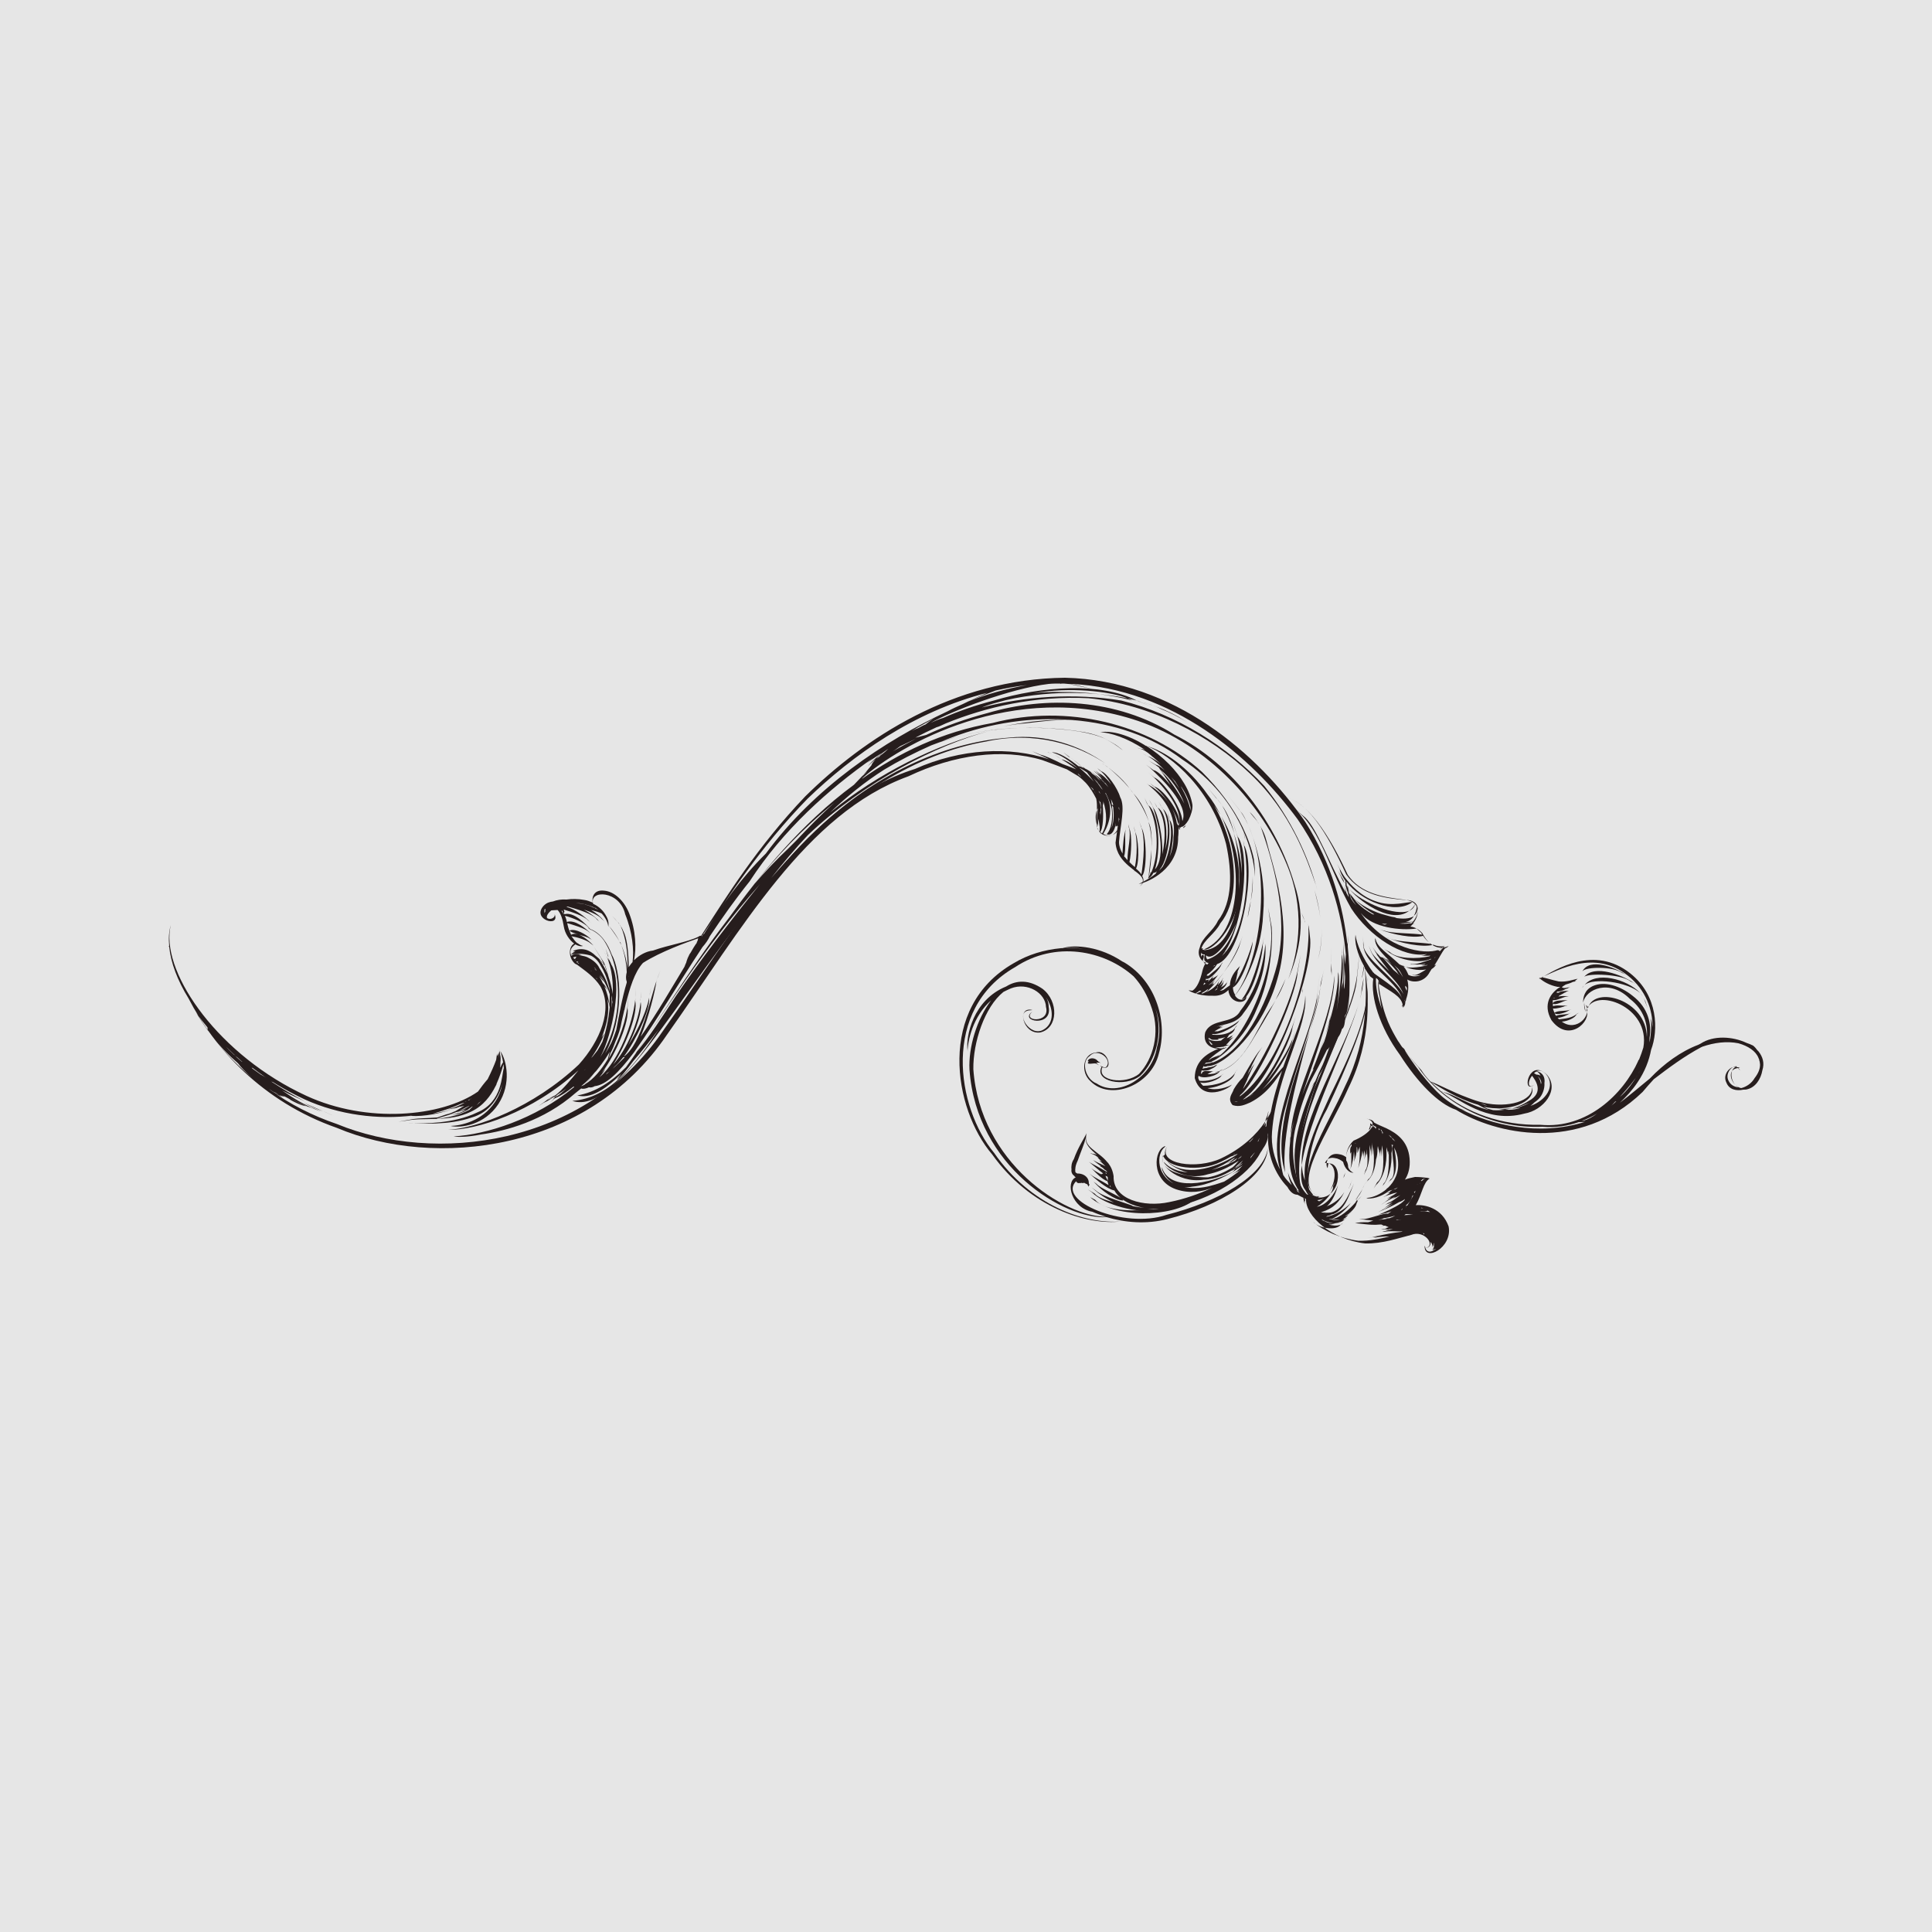 <?xml version="1.0" encoding="utf-8"?>
<!-- Generator: Adobe Illustrator 23.0.0, SVG Export Plug-In . SVG Version: 6.00 Build 0)  -->
<svg version="1.1" id="图层_1" xmlns="http://www.w3.org/2000/svg" xmlns:xlink="http://www.w3.org/1999/xlink" x="0px" y="0px"
	 width="500px" height="500px" viewBox="0 0 500 500" style="enable-background:new 0 0 500 500;" xml:space="preserve">
<style type="text/css">
	.st0{fill:#E6E6E6;}
	.st1{fill:#261D1D;}
</style>
<rect class="st0" width="500" height="500"/>
<g>
	<path class="st1" d="M295.6,226.7c1.3-1.7,1.2-10.6-0.3-12.7l-0.5-1.6l0.3,0.9c1.5,3.5,0.8,9.6,0.3,13c-0.3-0.5-0.8-1-1.4-1.5
		c1-2,0.6-8.2-0.3-9.7l-0.3-1.3l0.2,0.7c0.8,2.7,0.7,7.1,0.1,9.9c-0.5-0.4-0.9-0.8-1.4-1.3c0.5-2.1,0.7-7.1,0-8.6l-0.3-1.2l0.1,0.7
		c0.8,2.3-0.4,6-0.3,8.6c-0.3-0.3-0.6-0.7-0.9-1c0.6-1.5,0.1-5.7,0.4-6.8l0.2-0.9l-0.1,0.5c-0.6,1.7-0.8,4.5-0.9,6.5
		c-0.5-0.9-0.9-1.9-0.9-3c0.3-4.2,1.7-9.1,0.3-11.6c-0.7-2.4-3.4-6.2-4.9-6.7l-1-0.8l0.5,0.5c1.1,0.8,2.2,2.2,3.1,3.7
		c-1.1-1.4-2.4-2.6-3.1-2.8l-1-0.8l0.5,0.5c0.5,0.5,1.1,1.1,1.7,1.7c-0.7-0.7-1.3-1.2-1.7-1.4l-1-0.8l0.5,0.5
		c0.6,0.5,1.2,1.1,1.7,1.8c-0.1-0.1-0.3-0.2-0.4-0.2l-0.9-0.7l0.5,0.4c0.5,0.4,1,0.8,1.5,1.4l-0.5-0.4l0.4,0.3
		c0.1,0.1,0.2,0.1,0.3,0.2c0.3,0.4,0.5,0.7,0.8,1.1c0,0,0,0.1,0.1,0.1c-1.3-1.5-2.8-3-3.6-3.4l-0.9-0.8l0.5,0.5
		c0.6,0.5,1.2,1.1,1.8,1.9c-0.3-0.3-0.7-0.6-1-1c-0.2-0.2-0.4-0.4-0.6-0.5c-0.3-0.2-0.6-0.4-0.8-0.7l-0.7-0.7l0.5,0.5
		c-0.5-0.3-0.9-0.6-1.4-0.8c-0.2-0.2-0.5-0.4-0.7-0.6c0.1,0.1,0.3,0.3,0.4,0.5c-0.5-0.3-1-0.5-1.4-0.5c-2.5-2-5.2-3.7-6.9-3.6
		c2.3,0.6,4.6,2.2,6.7,4.1c-1.6-1.2-3.2-2.1-4.2-2.3l-1.8-1.2l1,0.7c1.3,0.8,3,1.8,4.6,3.1c-1-0.4-2.2-0.9-3.6-1.4
		c-2.4-1.2-4.6-2.2-5.7-2.4l-2.1-0.9l1.2,0.6c0.9,0.4,2,0.9,3.2,1.5c-10.2-3.4-22.8-2.8-34.7,2.5c-28.2,8.9-45.5,39.9-65.3,67.9
		c-20.3,29.9-59.1,34.4-84.3,24c-6.5-2.2-12.2-5.2-17.1-8.7c1.4,0.9,2.6,1.5,3.6,1.6c2.3,1.4,4.4,2.4,5.7,2.5l2.3,0.9l-1.3-0.5
		c-1.6-0.5-3.4-1.4-5.2-2.5l0.2,0.1c2,1.2,3.9,2,5,2.3l2.7,1.1l-1.5-0.7c-2.6-0.9-5.6-2.7-8.6-4.8c2.1,1.1,4.1,2,5.9,2.8
		c-2.8-1.4-5.8-3.2-8.7-5.1c0.2,0.1,0.4,0.1,0.5,0.2l0.8,0.4l-0.4-0.2c-1-0.6-2.3-1.5-3.6-2.2c-0.7-0.5-1.4-1-2.1-1.5l0.2,0.2
		l-0.2-0.2c-0.1-0.1-0.2-0.2-0.3-0.3c0.1,0,0.2,0.1,0.3,0.1c4,3.1,8.5,5.8,13.4,8.1c9,4.1,19.2,5.3,28,4.2l-2.4,0.5l2-0.4
		c3.2,0.2,7.9-0.6,12.2-2.3l-0.2,0.2l0.3-0.2c0.1,0,0.2-0.1,0.3-0.1c0.3,0,0.6-0.1,1-0.2c0,0,0.1,0,0.1,0c-0.8,0.5-1.6,1-2.3,1.4
		l-0.3,0.1l0.2-0.1c-0.8,0.4-1.6,0.7-2.2,0.8l-2.3,0.8c-2.6,0.2-4.9,0.2-6.2,0.4l-3.9,0.7l2.2-0.3c4.4-0.9,10.9,0.5,16.6-2.3
		c3.2-1.5,5.1-4.1,6.4-6.7c0.1-0.2,0.2-0.3,0.2-0.5c0.8-1.8,1.4-3.6,1.8-5.1c0,0.3,0.1,0.7,0.1,1c-0.6,1.7-0.3,8.8-6.9,11.5
		c-6.2,3-13.8,2.8-16.9,2.9l-4.1,0l2.3,0c4.6-0.1,11.2,0.5,17.3-1.6c4.6-1.3,7-5.2,7.9-8.7c-0.3,1.6-0.9,3.2-1.9,4.7
		c-3.3,5-8.8,6.1-11.5,6.2c2.6,0.6,8.8-0.2,12.4-5.7c3.4-5.3,2.1-11.2,0.6-13.5l-0.1-0.2c0.2,0.7,0.5,1.7,0.7,2.9
		c-0.2,0.3-0.4,0.7-0.7,1.3c0,0-0.1,0.1-0.1,0.1c0.1-0.4,0.1-0.9,0.1-1.3c0.1-0.8,0.1-1.5-0.1-2.2c0-0.5-0.1-1.1-0.2-1.7
		c0.1,0.5,0.1,0.9,0.2,1.4c-0.1-0.3-0.2-0.5-0.3-0.8c0.2,0.4,0.1,1.2-0.1,2.2c0.1-0.6,0.1-1.2,0.1-1.7c0,0.2-0.2,0.6-0.4,1.1
		c-0.1-0.2-0.1-0.4-0.1-0.6c0,0.3-0.1,0.9-0.2,1.6c-0.5,1.4-1.3,3.2-2.2,5c-0.8,0.9-1.8,2.2-2.5,3.2c-9.5,6.6-28.8,8.3-44.4,1.1
		c-22.4-10.3-37.2-31.2-35.3-43.2l0.2-1c-0.5,1.7-0.6,3.5-0.4,5.6c0-0.1,0-0.2-0.1-0.2c0,0.1,0,0.2,0.1,0.3c0.4,4,2.1,8.6,5,13.3
		c6.6,12.8,19,26.7,38.4,33.5c25.4,10.7,64.9,6.2,85.4-24.1c19.4-27.4,35.9-57.2,62.5-66.9c11.8-5.6,24.3-7.3,34.6-4.2
		c2,0.7,4.3,1.6,6.4,2.4c1,0.6,2,1.2,3,1.8c0.7,0.5,1.3,1.1,1.9,1.7c1.1,1.2,2,2.7,2.7,4.1c0.2,0.9,0.2,1.9,0.2,2.9
		c0.1-0.1,0.1-0.3,0.2-0.4c-0.1,1.3-0.2,2.7-0.2,3.8c-0.1-1,0-2.2,0-3.4c-0.5,1.3-0.4,2.7,0,3.9c0,0.4,0,0.7,0.1,1
		c0.1,0,0.1-0.1,0.1-0.2c0.3,1.2,1.1,1.9,2.6,2c-0.4-0.1-0.8-0.3-1.2-0.5c0.7-1,3.2-5.5,0.8-10.1c-0.1-0.2-0.2-0.3-0.3-0.5
		c0.1,0,0.1,0.1,0.2,0.1c0.7,1.4,1.2,2.9,1.5,4c0.3,2.5,0,5.2-1.3,6.6c0,0,0,0,0,0c1.3,0.5,2.1-1,2.4-2.9c0,0.3-0.1,0.7-0.1,0.9
		c0.6,0,0.9-1.1,0.8-2.3c0.1,0.1,0.1,0.3,0.1,0.4c0,0,0-0.1,0.1-0.1c0,0.1,0,0.2-0.1,0.3c-0.1,0.6-0.3,1.2-0.5,1.7
		c0.1,0,0.1-0.1,0.2-0.1c-0.1,0.3-0.1,0.7-0.2,1.1c-0.4,0.6-0.8,1-1.2,1.2c0.5-0.2,0.9-0.5,1.2-0.9c-0.1,0.9-0.3,1.9-0.4,2.9
		c0.2,2.8,1.8,4.6,3.4,6c0,0,0,0,0,0l0,0c0.5,0.4,1,0.8,1.5,1.2c0,0.1,0,0.1-0.1,0.2c0.1,0,0.1-0.1,0.2-0.1c1.8,1.3,2.9,2.4,1.3,4
		C296.1,228.5,296.1,227.6,295.6,226.7z M119.4,285.6c0.3-0.1,0.5-0.2,0.8-0.2c-1.3,0.7-2.6,1.3-3.3,1.4l-1,0.3l0.6-0.1
		c0.6-0.1,1.2-0.2,1.9-0.4c0,0,0,0,0.1,0c-2.3,0.8-4.5,1.3-6.5,1.6C114.7,287.5,117.2,286.6,119.4,285.6z M120.7,285
		C120.7,285,120.8,285,120.7,285L120.7,285c-0.1,0.1-0.3,0.2-0.4,0.2C120.5,285.1,120.6,285,120.7,285z M123.9,285.4
		c0.3-0.2,0.6-0.4,0.8-0.6c-0.4,0.4-0.9,0.8-1.3,1.2C123.6,285.7,123.8,285.6,123.9,285.4z M122,284.3
		C122,284.3,122,284.3,122,284.3c-0.1,0.1-0.2,0.1-0.3,0.2l0.1-0.1C121.9,284.3,122,284.3,122,284.3z M121.7,284.5
		c-0.1,0.1-0.3,0.2-0.4,0.3c-0.1,0-0.1,0-0.2,0C121.3,284.7,121.5,284.5,121.7,284.5L121.7,284.5z M120.9,285c-0.1,0-0.1,0-0.2,0.1
		L120.9,285C120.9,285,120.9,285,120.9,285z M121.5,286.2c-1,0.7-1.9,1.1-2.7,1.3c0.8-0.4,1.6-0.8,2.4-1.2
		C121.3,286.2,121.4,286.2,121.5,286.2z M114.3,289.1c1.1-0.3,2.4-0.7,3.8-1.3c0.7-0.1,1.6-0.4,2.5-0.7c-0.8,0.6-1.5,0.9-2.2,1
		l-1.6,0.5l0.9-0.2c1-0.1,2.2-0.5,3.3-1.2l-0.5,0.4l0.7-0.5c0,0,0.1,0,0.1-0.1c0.2-0.1,0.5-0.3,0.7-0.5c0.1-0.1,0.3-0.1,0.4-0.2
		c-0.3,0.3-0.6,0.6-0.9,0.9c-2.8,1.5-5.9,2.1-8.7,2.4L114.3,289.1z M55.2,267.6C55.2,267.6,55.2,267.7,55.2,267.6
		c-0.1-0.1-0.2-0.2-0.3-0.3C55,267.4,55.1,267.5,55.2,267.6z M71.3,282.8c0.6,0.4,1.3,0.8,1.9,1.2c-1.2-0.5-2.4-1.2-3.6-2.2
		C70.2,282.2,70.7,282.6,71.3,282.8z M74.9,284.5c-0.6-0.4-1.2-0.7-1.8-1.1c0.7,0.4,1.4,0.8,2.1,1.2L74.9,284.5z M64.5,276.3
		c0-0.1-0.1-0.1-0.2-0.2c0.1,0.1,0.2,0.2,0.3,0.3C64.7,276.3,64.6,276.3,64.5,276.3z M62.7,274.8c-0.1,0-0.1,0-0.2-0.1
		c-0.5-0.4-1.1-0.9-1.6-1.4l0.6,0.4l-0.6-0.5c-0.1-0.1-0.2-0.2-0.3-0.2c-0.7-0.7-1.5-1.4-2.1-2.1C59.8,272.2,61.2,273.5,62.7,274.8z
		 M53.7,265.9c0,0.3,0,0.6,0.2,0.9c0,0,0-0.1-0.1-0.1c-1.1-1.5-2.1-3.1-3.1-4.7C51.6,263.3,52.6,264.6,53.7,265.9z M56.2,269.8
		C56.3,269.8,56.3,269.9,56.2,269.8c1.4,1.6,3.1,3.4,5.2,5.2c0.1,0.1,0.2,0.2,0.3,0.3c0.4,0.6,1.8,2.1,3.5,3.6
		C61.8,276,58.8,273,56.2,269.8z M65.9,279.5c-0.1-0.1-0.1-0.1-0.2-0.2C65.8,279.4,65.9,279.5,65.9,279.5z M287.7,207.9
		c0-0.3-0.1-0.7-0.2-1.1c0.2,0.4,0.4,0.8,0.5,1.1c0,0.2,0.1,0.3,0.1,0.5c-0.1-0.1-0.2-0.1-0.3-0.1
		C287.7,208.2,287.7,208.1,287.7,207.9z M289.5,209c0,0,0.1-0.1,0.1-0.1c0,0.3,0.1,0.5,0.1,0.8C289.6,209.4,289.5,209.2,289.5,209z
		 M289.9,208.2C289.8,208.2,289.8,208.2,289.9,208.2c0-0.1,0-0.1,0-0.1C289.8,208.2,289.9,208.2,289.9,208.2z M288.1,206.7
		c0-0.1-0.1-0.1-0.1-0.2c0,0,0,0.1,0.1,0.1C288,206.6,288,206.7,288.1,206.7z M281.3,199.9c0.6,0.8,1.2,1.6,1.8,2.4
		c-1.1-1.2-2.4-2.5-3.9-3.7C279.9,199,280.6,199.4,281.3,199.9z M282.9,204.2c0,0.1,0.1,0.3,0.1,0.4c-0.2-0.3-0.5-0.7-0.8-1
		C282.5,203.8,282.7,204,282.9,204.2z M283.1,204.4C283.1,204.4,283.1,204.5,283.1,204.4c0.2,0.4,0.3,0.7,0.4,1
		c0-0.1-0.1-0.1-0.1-0.2C283.3,204.9,283.2,204.6,283.1,204.4z M279.7,200.5c-0.1,0-0.1-0.1-0.2-0.1c0,0,0,0,0,0
		C279.6,200.5,279.7,200.5,279.7,200.5z M279.1,200.3c0.2,0.2,0.4,0.4,0.7,0.7c-0.1,0-0.2-0.1-0.2-0.1c-0.2-0.2-0.5-0.4-0.7-0.6
		C278.9,200.3,279,200.3,279.1,200.3z M284.7,210.3c0.1-0.2,0.1-0.5,0.1-0.8c0.2-0.6,0-1.4-0.4-2.3c0.1,0.1,0.2,0.3,0.4,0.4
		c0.1,0.5,0.2,1.1,0.1,1.6c0,0,0.1-0.1,0.1-0.1c-0.1,0.7-0.1,1.3-0.2,2C284.8,210.8,284.8,210.6,284.7,210.3z M284.7,205.4
		c-0.1-0.2-0.3-0.4-0.4-0.7c0.1,0.1,0.2,0.2,0.2,0.2C284.6,205.1,284.7,205.2,284.7,205.4z M284.3,211.9c0.1,0.8,0.2,1.5,0.3,2.1
		c0,0,0,0,0,0c0,0.4,0,0.8,0,1.2c-0.3-0.3-0.5-0.6-0.7-1C284.1,213.7,284.2,212.9,284.3,211.9z M285.2,215.7
		c-0.2-0.1-0.3-0.3-0.5-0.4c0.8-0.7,0.9-4.4,0.7-6.8c0.1-0.4,0.2-0.8,0.1-1.2C286.5,210.4,286.6,213.4,285.2,215.7z M285,204
		c-0.6-0.9-1.3-1.8-2-2.6c0.3,0.3,0.5,0.5,0.8,0.8l0.1,0.1c0.1,0.1,0.2,0.2,0.2,0.3c0.2,0.2,0.3,0.4,0.5,0.6
		c0.3,0.4,0.5,0.8,0.8,1.2C285.3,204.3,285.2,204.2,285,204z M287.8,208.9c0-0.1,0-0.3,0-0.5c0.1,0.2,0.2,0.3,0.3,0.5
		c0.2,1.9,0.2,4-0.5,5.5C288.1,212.9,288.1,210.6,287.8,208.9z"/>
	<path class="st1" d="M337,255.8l0,0.7c0.1,0.3,0.1,0.7,0.1,1.1C337.1,257,337.1,256.4,337,255.8z"/>
	<path class="st1" d="M331.5,205.5c0.2,0,0.3,0,0.5,0c-0.3-0.1-0.7-0.1-1-0.1L331.5,205.5z"/>
	<path class="st1" d="M348.4,226.3c3.8,5.5,10.5,6.2,15.1,6.6c4.4-0.1,3.9,3.6,2.2,5.6c-0.6,0.1-1.2,0.1-1.9,0.1
		c0.9-0.2,1.6-0.7,2.1-1.5c-1.1,0.7-2.9,0.8-5,0.4l0.5,0l-0.4-0.1c-1-0.1-2.4-0.6-3.6-0.9c-2.7-0.9-5.2-2.3-6.8-3.8
		c1.3,1.4,3.1,2.8,5,3.9c0,0,0,0.1,0.1,0.1c-0.2,0-0.3-0.1-0.5-0.1c-1.4-0.8-2.7-1.7-3.6-2.6c-0.2-0.2-0.4-0.4-0.6-0.6
		c-0.2-0.3-0.4-0.6-0.6-0.8c0,0,0.1,0.1,0.1,0.1c-0.5-0.6-0.9-1.1-1.2-1.6c0.1,0.3,0.3,0.7,0.6,1l-0.4-0.4c-0.3-0.4-0.5-0.8-0.6-1.2
		l-0.2-0.7c0.1,0.4,0.3,0.9,0.6,1.3c-0.1-0.2-0.2-0.4-0.2-0.5l-0.2-0.7c0,0.1,0.1,0.1,0.1,0.1c-0.1-0.1-0.1-0.1-0.2-0.2l-0.3-0.7
		c0-0.1,0-0.3,0-0.4l-0.1-0.6c3.8,5.1,12.6,8.7,17.1,5.4c-1-0.3-5.2,1.4-9.6-0.3c-3.6-1.2-6.4-4.2-7.9-6.2l0-0.1l0,0.1
		c-0.3-0.4-0.5-0.8-0.7-1.1l-1.3-2.4l0.7,1.4c0.2,1.1,0.8,2.1,1.5,3.1c0,0.2,0,0.3,0,0.5l-0.2-0.6l0.2,0.6c0,0.3,0,0.6,0.1,0.8
		c-0.1-0.1-0.1-0.2-0.2-0.2c0.1,0.1,0.1,0.2,0.2,0.3c0.1,0.5,0.3,1.1,0.5,1.6c0.1,0.4,0.2,0.8,0.3,1.2c-0.2-0.3-0.4-0.6-0.6-1
		c0-0.1-0.1-0.2-0.1-0.3l-0.5-1.6l0.2,0.9c0,0.2,0.1,0.5,0.1,0.7c-4.4-8-7.3-16.3-10.4-19.3l-5.3-4.5l3,2.6
		c6.3,5,8.9,16.2,14.2,25.4c4.6,7.1,13.3,13,19.6,11.8c-0.4,0.2-0.8,0.3-1,0.4l-0.5,0.1l0.3,0c0.6-0.1,1.4,0,2.1-0.1
		c-0.1,0.1-0.2,0.1-0.3,0.2c-3.1,0.7-8.4,0.7-10.2-1.1l-1.5-0.8l0.8,0.5c2.3,2,8.1,3.6,11.4,2c0,0.1-0.1,0.1-0.1,0.2
		c-1.6,0.5-3.9,1.5-5,1.1l-0.9,0l0.5,0c1,0.3,2.7,0.3,4.1,0c-0.3,0.2-0.6,0.3-0.8,0.3l-0.4,0.1l0.2,0c0.3,0.1,0.9,0.1,1.4-0.1
		c0,0,0,0,0,0.1c-2.2,0.6-5.4,1-6.7,0l-0.5-0.2c-3-2.9-5.8-4.4-6.2-6.6l-0.1-0.2c-0.4,2.3,3,5.2,5.9,7.9c0.6,0.7,1,1.5,1.3,2.2
		c-1.2-2.1-3.3-4.5-4.5-4.8l-1-0.7l0.6,0.4c0.7,0.4,1.4,1.1,2,1.8c-1-1-2.1-1.8-2.8-1.9l-0.2-0.1c-0.4-0.5-0.8-0.9-1-1.1l-1-1.4
		l0.5,0.8c0.2,0.4,0.5,0.9,0.8,1.3l-0.4-0.2l0.4,0.3c0.9,1.3,2,2.7,3.1,4.1c-2-2-4.1-3.9-4.6-4.9l-0.8-1.8l0.4,1
		c1.3,3.9,7.3,7.8,8.6,11.6c-1.9-3.9-10.3-9.5-10.3-12.6l-0.2-2.4l0.1,1.4c-0.5,5.8,8.7,9.9,10,14.7c-0.7-2.2-4.2-4.3-7.2-6.5v-0.3
		c0,0.1,0,0.2,0,0.2c-0.1,0-0.1-0.1-0.2-0.1c-2.8-3.7-4.4-7.7-4.6-9.8c-0.3,1.8,0.4,4.9,2.2,8.1l-0.1,0.6c0-0.2-0.1-0.3-0.1-0.5
		c0,0.2,0,0.3,0.1,0.5l-0.4,2.2c0,0.1,0,0.2,0,0.3l0.5-2.4c0.1,0.6,0.2,1.3,0.3,1.9c-0.1-0.6-0.2-1.3-0.3-1.9l0.1-0.6
		c0,0.1,0.1,0.1,0.1,0.2c0.5,6.5,1,18.4-5,30.6c-5,11.3-14.4,24.6-7.3,28.6l0.4,0.1c-0.6,0.2-1.2,0.3-1.6,0.2c0.5,0.2,1,0.2,1.7-0.1
		l0.1,0c0,0,0,0-0.1,0c0.1-0.1,0.3-0.1,0.4-0.2c-0.2,0.1-0.3,0.1-0.5,0.2c-7.4-3.2,2.6-16.6,7.7-28.2c6.1-12.4,5.3-24.5,4.2-30.9
		c0.4,0.7,0.9,1.4,1.4,2.1c0.3,0.2,0.5,0.4,0.8,0.6c-0.7,4.6,1.6,12.5,6.9,19.7c4.6,7.2,10,12.7,14.5,14.2
		c10,6.2,31.7,11.4,48.3-4.6c0.9-1.1,1.9-2.2,2.9-3.3c3.8-2.9,7.8-5.9,12.3-8.3c0.1,0,0.1,0,0.2-0.1c3.2-1.1,6.4-1.5,9.4-0.9
		c2.5,0.7,4.5,2,5.2,3.8c0.1,0.2,0.1,0.3,0.2,0.5c0,0.1,0,0.3,0.1,0.4c0,0.3,0.1,0.5,0.1,0.8c0,1.1-0.4,2.2-1.4,3.5
		c-0.8,1.4-2.2,2.3-3.5,2.6c-2.4-0.5-3.9-4.4-1.3-5.1l0.4-0.1c0.2,0.1,0.4,0.3,0.6,0.6c-0.1-0.3-0.3-0.5-0.5-0.6l0.5-0.1
		c-0.3-0.1-0.5-0.1-0.7-0.1c-1.5-0.7-4,1.7-2.8,4c0.7,1.8,2.6,2.2,4.4,1.8c0.3,0,0.7,0,1-0.1c2.1-0.5,3.5-2.6,3.9-4.9
		c0.6-1.9,0.1-3.5-1-4.9c-0.1-0.1-0.2-0.2-0.3-0.3c0,0,0,0,0,0c-0.3-0.4-0.6-0.8-1.1-1.2c-0.6-0.3-1.1-0.5-1.7-0.7
		c-3.6-1.7-8.6-2-11.9,0.2c-0.2,0.1-0.4,0.2-0.6,0.3c-4.5,1.7-8.9,4.9-12.5,8.7c-2.8,2.3-5.4,4.5-7.8,6.3c1.6-1.5,3.2-3.2,4.6-5.3
		c1.9-2.8,3-5.7,3.5-8.4c1.9-5,1.9-14-5.4-19.8c-9.3-7.4-19.3-1-23.1,1.2c-0.1,0-0.3-0.1-0.4-0.1l-0.1,0c0.1,0.1,0.2,0.1,0.3,0.2
		c-0.1,0-0.2,0.1-0.3,0.2c0.1,0,0.2-0.1,0.3-0.1c0.8,0.7,2.4,1.7,4.5,2.1c0.2,0,0.4,0,0.7,0c-2.5,1.5-4.6,4.5-2.3,8.6
		c4.5,6.1,10.4,0.3,9.1-2.6c2-6.1,16.6-0.9,14.7,9.7c-0.3,1-0.7,2.1-1.1,3.1c0,0-0.1,0.1-0.1,0.1l-0.2,0.3c0,0,0.1-0.1,0.1-0.1
		c-3.9,8.7-13.3,17.7-25.3,16.6c-10.1,0.2-19.2-3.1-25.7-8.6l0.2,0.1c0.1,0,0.1,0,0.2,0c-0.1,0-0.2-0.1-0.4-0.1
		c-0.9-0.8-1.8-1.6-2.7-2.5c2.6,1.5,6.7,4.3,12.2,5.9c0.9,0.5,1.8,1,2.9,1.4c-5.1-1.2-9.2-4.2-12-4.7c4.1,1.4,11.1,8.3,21.1,5.6
		c4.9-0.8,9.3-6.2,5.8-10.1c-4.4-4.2-6.4,4.2-3.8,3c0,0,0,0,0,0c0,0,0,0,0,0c0.2-0.1,0.4-0.2,0.7-0.4c-0.3,0.2-0.5,0.3-0.7,0.3
		c0-0.1,0-0.2,0-0.3l0,0.3c0,0,0,0,0,0.1c-1.2,0.3-1-1.5,0-2.7c0.7,1,3.4,4.3-1,6.6c-3,2-6.9,2.5-9.1,2.3c-0.5-0.1-1-0.3-1.5-0.4
		l-1-0.5c6.1,1.5,13.7-1,12.6-5.1c0.3,3.7-6.4,5.5-12.5,4.1c-1.4-0.3-2.8-0.8-4.1-1.3l-0.4-0.3l0.4,0.3c-4.1-1.5-7.4-3.4-9.7-4.2
		c-0.9-0.9-1.7-1.9-2.4-3c-1.5-1.6-2.8-3.2-4-4.7c-0.1-0.2-0.2-0.4-0.3-0.6c-0.2-0.3-0.4-0.4-0.6-0.6c-0.4-0.5-0.7-1.1-1.1-1.6
		c-0.9-1.5-1.8-3.1-2.6-5c-1.6-3.9-2.1-7.5-2.5-9.9c3.2,2.1,5.9,3.3,6.3,5.5c-0.1,0.2-0.2,0.4-0.2,0.6c0.1-0.1,0.2-0.3,0.3-0.4l0,0
		c0,0.2,0,0.4,0,0.6c0.5-0.5,0.6-1,0.6-1.6c0-0.1,0.1-0.1,0.1-0.2c0.1-0.1,0.1-0.3,0.1-0.4c0.5-1.4,0.8-3.2,0.3-5.1
		c1.5,0.9,4.4,0.8,5.8-1.9c0.2-0.3,0.3-0.5,0.5-0.8c0.5-0.3,0.9-0.7,1.2-1.2c-0.1,0.1-0.3,0.2-0.5,0.3c1.2-1.9,2-3.5,2.7-4.4
		c0.4-0.2,0.8-0.4,1-0.7c-1.9,1-4.8,0.6-6.8-3.3c-1-1.1-2.1-1.6-3.1-1.7c0.2-0.2,0.4-0.4,0.6-0.6l0.6-0.1l-0.6,0c0,0,0,0,0,0
		c1.8-2.1,2.4-6-2.5-6.3c-4.7-0.6-10.9-1.4-14.3-6.4c-4.7-10.1-10.8-20-17.3-20.2C338.1,206.5,343.5,215.7,348.4,226.3z
		 M356.1,253.1c0.2,0.1,0.3,0.2,0.5,0.4c0,1.4,0.1,3,0.5,4.7c0.1,0.9,0.3,1.9,0.5,2.9C356.5,258,356,255.3,356.1,253.1z
		 M416.9,286.2c0.4-0.3,0.7-0.7,1.1-1.1c0.1,0,0.2-0.1,0.3-0.1C417.8,285.5,417.3,285.9,416.9,286.2
		C416.9,286.3,416.9,286.2,416.9,286.2z M419.2,283.9c0.5-0.6,1.1-1.2,1.6-1.8c0.8-0.9,1.7-2,2.5-3.1c0.4-0.6,0.8-1.3,1.1-1.9
		c0-0.1,0.1-0.1,0.1-0.2c-0.1,0.2-0.2,0.4-0.3,0.6C422.7,280.2,420.9,282.5,419.2,283.9z M413.3,288.2c-1.2,0.9-2.3,1.5-3.4,1.8
		c-0.2,0-0.4,0.1-0.6,0.1C410.7,289.6,412,289,413.3,288.2C413.3,288.2,413.3,288.2,413.3,288.2z M447.4,279.8
		c-1.1-1.9,0.8-4.2,2.2-3.8c-2.2,0.4-1.9,4.2,0.3,5.4C448.9,281.3,447.9,280.8,447.4,279.8z M421.4,284.5c-0.1,0.1-0.2,0.1-0.3,0.2
		C421.2,284.7,421.3,284.6,421.4,284.5z M402.1,258.4c0-0.1,0.1-0.2,0.1-0.3c0,0,0,0,0,0c0,0.1-0.1,0.1,0,0.1c0,0,0.1,0,0.1,0
		C402.3,258.3,402.2,258.4,402.1,258.4z M411,260.8c-0.1-0.3-0.3-0.5-0.6-0.7c1.7,2.6-2.4,7.1-6.2,4.3c1.5-0.1,3.5-1,3.8-1.9
		l0.6-0.4l-0.4,0.2c-1.3,1.2-3.2,1.3-4.7,1.5c-0.1-0.1-0.3-0.3-0.4-0.4c1,0,2.6-0.7,3.1-1.1l0.5-0.2l-0.3,0.1
		c-1,0.5-2.6,0.2-3.7,0.7c-0.2-0.3-0.3-0.5-0.4-0.8c0.4,0.9,3.3-0.2,3.9-0.7l0.5-0.2l-0.3,0.1c-1.2,0.5-3.1,0.1-4.1,0.8
		c-0.2-0.4-0.3-0.7-0.4-1.1c1,0.1,2.7-0.4,3.3-0.7l0.5-0.1l-0.3,0c-1,0.2-2.5-0.2-3.5,0.2c0-0.2,0-0.5,0-0.7
		c0.6,0.6,2.7-0.6,3.4-0.8l0.4-0.1l-0.3,0c-1,0.2-2.8-0.1-3.6,0.8c0-0.3,0.1-0.5,0.1-0.8c0.8,0.3,2.9-0.9,3.6-0.9l0.5-0.1l-0.3,0
		c-0.6,0-1.5-0.1-2.4,0.1c0.2-0.2,0.4-0.4,0.6-0.4l0.2-0.1l0,0l0,0l-0.1,0c0.3-0.1,0.6-0.3,0.9-0.5l0.1,0l0,0
		c0.3-0.2,0.5-0.3,0.7-0.4l0.3-0.1l-0.2,0c-0.6,0.1-1.8,0-2.4,0.5c-0.2,0-0.4,0-0.6,0c0.1-0.1,0.2-0.2,0.2-0.3
		c0.6,0.1,1.6-0.3,2.3-0.7l0.1,0l0,0c0.3-0.1,0.5-0.2,0.6-0.3l0.4-0.2l-0.3,0.1c-0.4,0.1-0.9,0.2-1.4,0.2c-0.2-0.1-0.4-0.1-0.5-0.2
		c0.3-0.3,0.7-0.5,1-0.7c0.7-0.2,1.3-0.4,1.9-0.7c0.2,0,0.4-0.1,0.6-0.1l0.2,0c-0.1-0.1-0.3-0.1-0.4-0.1c0.3-0.2,0.6-0.4,0.8-0.6
		c-1.1,0.2-2.8,0.9-4.9,0.7c-1.8-0.4-3.3-0.9-4.4-1.1c4.3-1.8,13.7-7.3,22.3-0.4c4.7,3.7,6.4,8.9,6.4,13.4c-0.1-0.9-0.2-1.7-0.5-2.4
		l0-0.3c0.2,1.6,0.2,3.9-0.3,6.6c0-0.4,0-0.8,0-1.2c0.6-3.5-0.3-7.8-4.4-10.9c-3.1-2.5-7.2-3.9-10.3-2.5c-2.1,1-2.5,2.8-2.5,4.3
		c0.7-3.6,6.9-6.2,12.1-1c3.7,2.8,4.7,6.7,4.4,9.9C426.1,258.7,412.7,255,411,260.8z M400.2,278.1c2.4,3-0.1,6.7-4.1,8.1
		c0.4-0.3,0.7-0.6,1-0.9c0.3-0.2,0.7-0.5,1-0.8c1.1-1,1.7-2.8,1.6-4.2c0.2-1.5-0.4-2.7-2-3.1C398.3,276.9,399.2,277,400.2,278.1z
		 M398.9,280.2c0,0.1-0.1,0.3-0.1,0.4c-0.1-0.8-0.4-1.6-0.9-2.1C398.4,278.9,398.8,279.4,398.9,280.2z M397.6,277.3
		c0.5,0.1,0.8,0.5,1.1,1.1c-0.3-0.2-0.7-0.3-1.1-0.3c-0.2-0.1-0.4-0.3-0.6-0.3C397.1,277.6,397.4,277.4,397.6,277.3z M395.3,285.6
		c0.2,0,0.3-0.2,0.5-0.2c0,0,0,0,0,0c-1.8,1.1-3.9,1.4-4.8,1.5l-0.4,0C392.2,286.7,393.8,286.3,395.3,285.6z M390.3,286.9
		c0.9,0,2.1,0,3.3-0.2c-2,0.7-4.2,0.6-6.2,0.2C388.3,287,389.3,287,390.3,286.9z M384.9,286.2c-0.7-0.3-1.3-0.5-1.7-0.7
		c0.3,0.1,0.7,0.2,1,0.3c0,0,0,0,0,0L384.9,286.2z M399.2,291.6c3.4,0.3,6.5-0.2,9.4-1.2c0.6,0,1.2,0,1.7-0.1
		c-12.2,3.9-24.7,0.7-32.1-3.2c0.3,0.1,0.6,0.2,0.9,0.2c-0.5-0.1-1.1-0.3-1.6-0.6c-1.6-0.9-2.9-1.8-3.9-2.6c0.2,0.2,0.4,0.4,0.7,0.6
		c-3.4-2.7-6.9-7-10.4-12.3c0,0,0.1,0,0.1,0c0.9,1.2,1.9,2.5,3,3.7C373,285.1,385.3,292.2,399.2,291.6z M356.9,255.6
		c-0.1-0.5-0.1-1-0.2-1.4l-0.1-0.6c0.1,0.1,0.2,0.1,0.2,0.2C356.9,254.2,356.8,254.9,356.9,255.6z M358.4,239.3
		c-0.1,0-0.3-0.1-0.4-0.1c-0.1-0.1-0.3-0.1-0.4-0.2c0.4,0.1,0.9,0.1,1.3,0.1c0,0,0.1,0,0.1,0C358.8,239.2,358.6,239.2,358.4,239.3z
		 M353.4,237.5c-0.1-0.1-0.1-0.1-0.2-0.2C353.3,237.4,353.3,237.5,353.4,237.5z M349.9,231.9C349.9,231.9,349.9,232,349.9,231.9
		C349.9,231.9,349.8,231.9,349.9,231.9L349.9,231.9z M348.7,229.2l0.1,0.2c0,0.1,0,0.1,0.1,0.2l0,0.1c0,0-0.1-0.1-0.1-0.1
		C348.7,229.4,348.7,229.3,348.7,229.2z M348.9,229.7l0.1,0.6c-0.1-0.2-0.2-0.5-0.2-0.7C348.8,229.6,348.8,229.7,348.9,229.7z
		 M349.3,231.5c0.4,1,1,1.9,1.7,2.8c-0.5-0.5-0.9-1-1.2-1.5c0,0,0-0.1-0.1-0.1C349.5,232.3,349.4,231.9,349.3,231.5z M371.5,247.7
		c-0.1,0.1-0.2,0.2-0.2,0.3c0-0.1,0-0.2,0-0.2C371.4,247.7,371.5,247.7,371.5,247.7z M364.1,256.4c0,0,0-0.1-0.1-0.1
		c-0.1-0.2-0.2-0.5-0.3-0.7c0-0.1,0-0.3-0.1-0.5c0.1,0.1,0.2,0.2,0.3,0.2c0.1,0.1,0.1,0.2,0.2,0.4
		C364.1,255.9,364.1,256.1,364.1,256.4z M361.5,251.4c0.2,0.4,0.4,0.7,0.7,1c-0.6-0.6-1.1-1-1.6-1.4c-1-1.2-1.9-2.3-2.7-3.1
		C359.1,248.7,360.4,250,361.5,251.4z M363.5,258.7c0,0.1,0.1,0.2,0.1,0.3c0,0,0,0.1,0,0.1C363.5,259,363.5,258.9,363.5,258.7z
		 M363.5,259.5C363.5,259.5,363.5,259.5,363.5,259.5C363.5,259.5,363.5,259.5,363.5,259.5C363.5,259.5,363.5,259.5,363.5,259.5z
		 M364.5,252.3c-0.3-0.7-0.6-1.4-1.2-2.1c-0.1-0.1-0.3-0.2-0.4-0.4c1.4,0.9,4,1.5,6.2,1.1c-1.2,0.7-2.6,1.7-3.4,1.4l-0.7,0l0.4,0
		c0.6,0.2,1.4,0.2,2.3,0C366.5,252.9,365.3,252.7,364.5,252.3z M367.8,241.4c0.1,0.2,0.2,0.4,0.3,0.5c-2-0.4-8-0.3-9.7-1l-1.3-0.3
		l0.7,0.2c2.7,1,7.7,2.1,10.5,1.4c0.6,0.9,1.3,1.6,2.1,2.1c-2.3-0.4-8.5-0.5-10.4-1.3l-1.4-0.4l0.8,0.2c2.9,1.2,8.6,2.5,11.6,1.7
		c0.9,0.4,1.8,0.5,2.6,0.4c-0.4,0.4-0.8,0.7-1.3,0.9c0.6-0.2,1.1-0.5,1.3-0.9c0.1,0,0.2,0,0.3,0c-0.4,0.3-0.8,0.8-1.3,1.3
		c-0.1-0.3-0.4-0.3-0.7-0.2c0.1-0.1,0.3-0.1,0.4-0.2c-3.7,1.4-13.4-0.3-19.7-8.9c-0.1-0.2-0.3-0.4-0.4-0.6c0,0,0.1,0.1,0.1,0.1
		c2.9,3.7,10.3,4.5,14.3,3.9C367,240.7,367.4,241,367.8,241.4z M364.2,239.9c0.2,0,0.4,0,0.5,0C364.6,239.9,364.4,239.9,364.2,239.9
		z M364.6,239l0.7-0.1c-0.1,0.1-0.1,0.1-0.2,0.1C364.9,239,364.7,239,364.6,239z M365.3,238.9l-0.4,0c-0.8,0.2-1.7,0.2-2.7,0.1
		c1.4-0.1,2.8-0.2,3.5-0.5C365.5,238.7,365.4,238.8,365.3,238.9z"/>
	<path class="st1" d="M410.4,261.9c-0.1-0.6-0.4-1.5-0.4-2.4C409.9,260.2,410,261.1,410.4,261.9z"/>
	<path class="st1" d="M287.6,216.2c0.1,0,0.1,0,0.1-0.1C287.6,216.2,287.6,216.2,287.6,216.2C287.5,216.2,287.5,216.2,287.6,216.2z"
		/>
	<path class="st1" d="M286.4,216.3c0.4,0.1,0.8,0,1.1-0.1C287.1,216.3,286.7,216.3,286.4,216.3z"/>
	<path class="st1" d="M287.7,216.1C287.7,216.1,287.7,216.1,287.7,216.1C287.7,216.1,287.7,216.1,287.7,216.1z"/>
	<path class="st1" d="M208.4,206.1c-12.4,13-20.5,26.1-26.9,36l0,0c-0.1,0.1-0.2,0.1-0.3,0.1c-0.2,0-0.3,0.1-0.4,0.2
		c-3.1,1.5-7.6,2.1-11.8,3.6c-1.8,0.2-3.6,1.2-4.9,2.5c0.6-3.1,0.5-7.6-1.3-12.2c-1.2-3-3.7-5.6-6.5-5.8c-2.6-0.3-3.2,1.7-2.9,3.1
		c-0.7-0.3-1.4-0.6-2.2-0.7c-1.6-0.3-3.2-0.3-4.6-0.1c-1.2-0.1-2.5,0.1-3.5,0.5c-0.8,0.1-1.6,0.3-2.4,1.1c-3.3,3.6,4.5,5.8,2.8,2.1
		c0.4,0.9-1,1.7-1.9,1.1c-0.3-0.5,0.3-1.4,1.1-2c0.5,0,1.1-0.1,1.6-0.1c0.8,0.8,1.3,2.3,1.6,4.2c0.3,2,1.5,3.6,2.7,4.5
		c-1.4,0.7-1.6,3.5,0.1,5.1c0.1,0.1,0.3,0.2,0.5,0.3c0.1,0,0.1,0.1,0.2,0.1c2,1.5,4.4,3.1,6,5.6c3.3,5.9-0.1,14.1-5.6,20.2
		c-11.9,11.2-26.4,16.5-33.8,16.9c7.3,0.1,21.6-4.4,33.7-15.4c-2,2.5-4.1,5-5.9,6.4c-0.3,0.2-0.6,0.3-0.8,0.4l-1.8,1l1-0.5
		c0.3-0.1,0.7-0.3,1-0.5c-0.5,0.4-1,0.7-1.5,0.8l-2.4,1.7l1.4-0.9c1-0.4,2-1.1,3.1-1.8c0.1,0,0.2-0.1,0.3-0.1l-0.8,0.8l-0.1,0.1
		l0.1,0l-1,1l1.1-1c0,0,0.1-0.1,0.1-0.1l0.4-0.2c1.3-0.5,2.9-1.6,4.4-2.8c0.1-0.1,0.2-0.1,0.3-0.1c0,0.1-0.1,0.1-0.1,0.2
		c-10.1,8.3-22.6,12.2-31.1,12.7c1,0.2,3.6,0.2,7.1-0.5c6.4-0.9,16.2-3.5,24.4-10.7c0.5-0.4,1-0.8,1.5-1.2c0.6,0.2,1.3,0,2-0.3
		c0.5,0.1,1,0,1.5-0.3c2.9-0.3,6.2-3.5,9.9-8.4c0.3-0.4,0.7-0.9,1-1.4c4.8-6.7,10.4-16.2,17-26.2c0.8-0.9,1.5-1.9,1.9-2.8
		c3.2-4.8,6.6-9.6,10.3-14.2c8.7-13.4,20.5-23.9,31.9-31.9c-0.2,0.2-0.4,0.3-0.5,0.4l-1.1,0.9l0.7-0.5c1-0.7,2.2-1.5,3.6-2.3
		c-1.5,1.2-2.8,2.5-3.1,3.4l-1,1.2c-0.2,0.2-0.3,0.4-0.4,0.5l-0.6,0.6l0.4-0.3c0.2-0.1,0.3-0.3,0.5-0.4c0,0,0,0,0,0
		c-0.1,0.1-0.2,0.2-0.3,0.3c-0.3,0.3-0.7,0.6-1,0.9c-0.7,0.7-1.4,1.5-2.1,2.2c-13.7,10.1-24.2,23.1-32.4,34.5
		c-10.8,14-19.1,28.3-26.6,38.6c-3.8,3.8-7.9,6.5-12.6,7.3c3.3,0.9,7-1.3,11.4-5.6c-0.4,0.5-0.8,1.1-1.2,1.6
		c1.1-0.7,2.5-2.5,4.3-4.9c2.1-2.4,4.3-5.2,6.6-8.2c-6.4,9.5-12.8,17.8-22.4,18.5c12.7,4.3,30.1-33.4,57.1-63
		c13.5-15.2,32-26.9,50-30c12.6-2.8,23.6,0.8,30.9,5.7c-6.8-4.8-15.6-7.7-25-6.7c-17.6,1.3-35.3,10.2-48.8,23
		c-4.5,4.2-8.7,8.7-12.7,13.3c3-3.8,6.2-7.6,9.5-11.1c15-14.2,33.6-23.3,46.8-26.9c-13.7,3.6-28.4,10.7-41.1,21.1
		c4.4-4.2,9.1-8,14-11.1c3.8-2.3,7.9-4.4,12.2-6.3c5.6-2.2,11-3.4,15.9-4c-0.1,0-0.2,0-0.3,0.1c0.1,0,0.2,0,0.3-0.1
		c5.9-0.7,11.1-0.6,14.8-0.4c5,0.4,10.2,0.8,14.8,2.9c-1.8-0.9-3.7-1.5-5.8-1.9c-7-1.2-15.1-1.6-23.5-0.6c0.5-0.1,0.9-0.2,1.4-0.3
		c-0.5,0.1-1,0.2-1.5,0.3c-4.4,0.5-8.8,1.5-13.3,2.9c0.8-0.3,1.6-0.6,2.4-0.9c20.1-7.7,44.1-6.3,59.7,5.6c7.8,5.1,13,11.9,15.9,18.6
		l0.3,1.6c0.1,0.2,0.1,0.5,0.2,0.7l-0.5-2.3c1.8,4.1,2.8,8.2,3,11.8c0-1.5-0.1-3-0.3-4.6c-0.6-2.8-1.6-5.5-2.9-8.2l0,0l0,0
		c-2.5-5.2-6.2-10-10.5-14.3c-13.8-12.6-35.1-17.7-54.2-12.7c-13.1,2.3-24.3,7.7-34,14.6c0.2-0.1,0.3-0.3,0.4-0.4
		c9.1-8.1,38.9-25.7,71.3-14.7c18.1,6.2,32,21.5,38.4,37.1c4.7,11.2,3.3,22,0.4,29.7c3.1-7.3,4.6-15.6,1.6-24.6
		c-4.5-15.4-15.6-30.9-31.1-38.7c-14.9-9.4-33.3-10-48.2-5.6c-5.7,1.5-11.1,3.4-16,5.7c-0.9,0.2-1.8,0.5-2.8,0.7
		c1.7-0.9,3.5-1.8,5.5-2.7c0,0,0,0,0,0c0.5-0.1,1.3-0.5,2.4-1c10.3-4.2,23-7.2,36.9-6.5c16,1.5,31.6,9.7,41.9,19.6
		c10.6,10,14.7,22.2,17,28.9c0.1,0.4,0.2,0.7,0.3,1.1c-2.4-8.9-6.8-18.4-13.7-26.9c-9.5-10.2-22.6-18.5-37-22.1
		c-12.2-2-24.9-1.1-36.1,1.8c0.5-0.2,1-0.4,1.6-0.6c1.5-0.5,3.1-0.9,4.6-1.3c12.6-2.9,25.5-2.1,33.9,0.1l3.8,1.6l-3.4-1.4
		c0,0-0.1,0-0.1-0.1c2.4,0.6,4.5,1.3,6,2.1c2.3,0.9,4.6,2.1,6.7,3.4l-2.1-1.3c-3.1-1.8-6.8-3.2-10.9-4.3c-9.3-4.8-24.7-3.7-37,0
		c-4.7,1.2-9.3,2.8-13.1,4.5c-1.1,0.3-2.2,0.8-3.3,1.3c5.3-3,20.5-8.9,30.6-10.1c1-0.1,2-0.1,3-0.1c0.1,0,0.2,0,0.3,0.1
		c-0.1,0-0.2,0-0.3-0.1c0.3,0,0.6,0,0.9,0c0.4,0,0.7,0.1,1.1,0.1c0.5,0,0.9,0.1,1.4,0.1c-0.1,0-0.3-0.1-0.5-0.1
		c26,1.3,46.5,18.7,58.5,35c8.2,11.9,11.5,24.4,12.5,35c-0.1,0.8-0.1,1.7-0.2,2.6c-0.1-1.2-0.2-2.2-0.3-2.9l-0.1-2.9l0,1.6
		c0,1,0,2.2,0,3.4l0-0.7l0,1.4c0,0.6,0,1.4,0,2.1c0,0.8,0,1.7-0.1,2.6c-0.1,0.4-0.3,1-0.4,1.9c0.4-4,0.5-7.6,0-9.4l0-3.3l0,1.9
		c0.2,4.4-0.3,10.7-1.3,16.3c0.5-3,0.7-5.9,0.6-7.9c0-0.8,0-1.5-0.2-2.1l0-1.9l0-0.5v0.1l0-1.1l0,1.9c0,0.1,0,0.3,0,0.4l0,0.3
		c0,1,0,2.1-0.1,3.3c-0.7,7.7-4.4,17.6-6.5,22.8c0.1-0.1,0.2-0.2,0.3-0.3c-1.1,2.2-2.1,4.5-3,6.8c3.5-10.4,8.7-24.1,8.3-30.9
		c-0.6,13-11,30.1-11.3,41.6c0.1-1.1,0.4-2.5,0.9-4.1c-0.4,1.5-0.7,3-0.9,4.4c0-0.1,0-0.2,0-0.3c-0.1,0.4-0.1,0.8-0.1,1.2
		c-0.6,5-0.1,9.5,2.3,12.9c-0.1-0.1-0.2-0.1-0.4-0.2c-1.1-1.4-2-2.9-2.5-4.6c0.2,1.3,0.5,2.4,1,3.3c-0.8-0.8-1.6-1.6-2.2-2.6
		c-1.2-4.3-1.3-10.9,0.6-17.5c2.9-11,7.3-22.5,8.1-27.6l0.7-6.8l-0.4,3.8c-0.9,11.7-14,33.8-9.8,46.7c-1.5-2.8-2.4-6.2-2.1-9.8
		c1.2-15.1,9.4-27.2,8.6-35.3c0,4.8-3,10.9-5.7,18.5c-1.4,1.5-3.1,3.8-5.5,5.9c3.1-3,7.6-10.3,7.9-13l0.8-2.1l-0.5,1.2
		c-1.2,3.6-4.3,8.4-7.2,11.9c3.3-4.6,6.6-11.5,6.9-14.1l0.8-2.8l-0.5,1.6c-2.1,6.2-7.5,17.1-12.9,19.8c0.2,0.1,0.4,0,0.5,0
		c-0.2,0-0.4,0-0.7,0c0.2-0.1,0.3-0.2,0.4-0.3l0.3-0.2l-0.1,0c7.9-5.6,18-33.6,16.7-41.7c-0.1-1.1-0.2-2.2-0.5-3.3
		c0.1,0.2,0.1,0.4,0.1,0.6c0.8,12.8-7.6,36.8-17.8,44.2c0.1-0.1,0.1-0.3,0.2-0.4c4.7-3.9,14.4-25.1,14.8-31.7l0.8-4.6l-0.5,2.6
		c-1.5,9.4-8.8,24.2-14.4,32.1c0-0.1,0.1-0.2,0.1-0.3c0.3-0.7,0.7-1.4,1-2.1l0.1-0.2l-0.1,0.1c0.7-1.6,1.4-3.1,1.7-3.7l0.7-1.2
		l-0.4,0.7c-0.7,0.9-1.4,2.1-2.1,3.4c0.2-0.4,0.4-0.8,0.5-1.2c0-0.1,0.1-0.2,0.1-0.2c0.1-0.3,0.3-0.5,0.4-0.7l0.6-1l-0.3,0.5
		c0,0.1-0.1,0.1-0.2,0.2c0.8-1.6,1.5-3.1,2-3.8l0.9-1.4l-0.5,0.7c-1.5,1.8-3.1,4.7-4.6,7.3c-0.8,0.8-1.6,1.8-2.3,3
		c-0.3,1.1-1.8,2.4-0.3,4.1c1.8,0.6,3.2-0.1,4.6-0.7c4.3-2.2,6.6-5.8,8.2-8.2c-1.1,3.3-2.2,6.8-2.9,10.6c-0.2,0.6-0.6,1.2-1,1.9
		c-0.1,0.2-0.3,0.5-0.5,0.7c-2.1,3.2-5.9,6.9-11.4,9.5c-6.2,2.9-16.6,1.6-13.9-3.2c-0.5,0.8-0.7,1.5-0.6,2.2
		c-2.7,1.8,3.1,7.6,10,6.5c3.3-0.1,6.2-1.6,8.5-3.2c-0.3,0.3-0.5,0.7-0.7,0.9l-0.3,0.3c-5.7,3-16.3,5.2-18.3-1.2
		c-0.3,0.8,2.4,6.1,7.9,5c4.2-0.4,8.2-2.5,10.3-3.7l-0.4,0.4l0.4-0.4c0,0,0,0,0,0c0.2-0.1,0.5-0.3,0.6-0.4l2.1-1.4
		c-0.9,1-1.8,1.8-2.4,2.1l-0.8,0.5l0.5-0.3c0.4-0.2,0.9-0.5,1.5-0.8l0,0.1l0.1-0.1c0.1-0.1,0.2-0.2,0.4-0.2c-1.2,1-2.6,2-4.1,2.9
		c-2.7,0.9-7.1,2.6-11.9,1c-5.7-2-5.8-8.2-3.4-10l0.1-0.2c-3,0.8-3.9,8.9,2.8,11.2c3.6,1.2,6.8,0.6,9.3-0.4
		c-3.4,1.6-7.1,2.9-11.1,3.7c-6.5,1.4-14.6-0.6-14.4-6.7c-0.2-1.4-0.7-2.5-1.4-3.4c-0.1-0.1-0.1-0.1-0.2-0.2c-2.4-3-6.4-3.9-5.4-7.2
		c-0.1,0.2-0.1,0.4-0.2,0.6c0.1-0.3,0.1-0.6,0.2-0.8l0-0.1c-0.6,1.3-2.2,3.6-3.3,6.7c-0.6,0.9-0.7,1.9-0.6,2.7
		c-0.1,0.5,0.1,1.2,0.7,1.6c0.1,0.2,0.3,0.3,0.4,0.4c-2.8,1.3-1,8,4.3,8.9c1.1,0.5,2.3,0.9,3.6,1.3c-10.8,0-32.7-13.9-34.4-38.2
		c-0.1-6.9,2.9-16.1,7.8-20c0.6-0.3,1.2-0.6,1.9-0.9c4.3-1.7,9,1.2,9.1,4.8c1.2,4.4-6.5,3.7-3.5,1.2c-3.7,2.5,5.2,4.2,4.2-1.2
		c0-0.9-0.2-1.7-0.7-2.5c2,2.9,2.2,6.8-0.7,8.4c-3.4,2-7.4-4.4-3.8-5l1-0.1c-4.2-1.1-2.5,6.4,2,5.8c4.7-1.1,4.8-8.1,0.6-11.3
		c-3.5-2.4-6.7-2.3-9.4-0.6c-8.6,3.5-10.5,12.9-10,16.6l0,0.4c0-2.9,1.4-9.3,6.1-13.4c-3.7,4.8-5.9,12.2-5.6,17.9
		c1.8,25.3,24.7,38.9,35.5,38.2c4.7,1.4,10.2,1.9,15.7,0.5c13.6-3.4,25.7-10.9,26-18.3c-1,7.1-12.8,13.8-26.2,17.2
		c-11,3.8-28.7-3.7-23.3-8.8c0,0-0.1,0.1-0.1,0.1l0,0c0.1,0.3,0.4,0.5,0.7,0.5c0.1,0,0.1,0,0.2-0.1c0,0,0.1,0.1,0.1,0.1
		c0.1,0,0.2,0,0.3-0.1c0,0,0,0,0,0c0.3,0.1,0.5,0.1,0.8,0c0.3,0.2,0.5,0.3,0.8,0.4c0.1,0.2,0.2,0.4,0.3,0.6c0.1-0.1,0.1-0.3,0.1-0.4
		c0.1,0,0.1,0.1,0.2,0.1c0-0.1-0.1-0.3-0.2-0.5c0-0.7-0.2-1.5-1.1-2.1c-0.6-0.4-1.3-0.5-1.8-0.5c0,0-0.1,0-0.1,0
		c-0.2-0.1-0.4-0.2-0.5-0.4c-0.1-0.7,0-1.7,0.6-2.9c0.8-2.3,1.7-4.3,2.1-5.9c-0.2,1.7,1.3,3,2.9,4.4c-0.4-0.2-0.8-0.3-1.1-0.3
		l-0.7-0.2l0.4,0.2c0.7,0.2,1.3,0.6,1.9,1.1c-0.1-0.1-0.3-0.1-0.4-0.2l-0.3-0.2l0.2,0.1c0.3,0.3,0.8,0.9,1.3,1.2
		c-0.3-0.1-0.5-0.2-0.6-0.2l-0.4-0.2l0.2,0.1c0.5,0.3,1.1,1,1.7,1.5c-1-0.5-2.3-1-2.7-1.3l-0.6-0.3l0.3,0.2c0.5,0.4,1.1,0.9,1.8,1.4
		c-0.1,0-0.1,0-0.2,0l-0.4-0.2l0.2,0.1c0.4,0.2,0.7,0.4,1.1,0.7c0.1,0.2,0.2,0.3,0.3,0.3c0.2,0.1,0.4,0.3,0.5,0.4
		c0.1,0.1,0.1,0.2,0.2,0.3c-0.1-0.1-0.2-0.1-0.3-0.2l0-0.1l0,0.1c-1.3-0.8-3.1-1.7-3.8-2.1l-0.7-0.4l0.4,0.3
		c0.9,0.7,2.1,1.8,3.3,2.7c-0.1,0-0.2,0-0.3,0.2l-0.4-0.2l0.2,0.2c0,0,0.1,0.1,0.1,0.1c-0.9-0.5-1.8-1-2.2-1.3l-0.5-0.4l0.3,0.3
		c0.9,0.9,2.5,2.6,3.9,3.1c0.1,0.3,0.2,0.7,0.3,1c-1.6-1-3.9-2.1-4.6-2.7l-0.8-0.6l0.4,0.3c1.6,1.4,4.5,4,6.5,4.4
		c0.4,0.7,0.9,1.3,1.6,1.9c-1.5-1-5.4-2.6-6.2-3.6l-0.8-0.6l0.4,0.4c1.6,1.8,5,4.4,7.3,4.5c0-0.1-0.1-0.2-0.2-0.3
		c1.5,1.1,3.5,1.8,5.6,2.2c-1-0.1-2.1-0.3-3.2-0.5c0.1,0,0.2,0,0.3,0c-0.9-0.5-8-2.4-9.6-4l-1.1-0.8l0.6,0.5
		c1.2,1.1,3.2,2.5,5.2,3.4c-2.2-0.6-4.2-1.3-5-2.3l-1.8-1.1l1,0.7c3.4,3.5,12.3,5.6,16.5,4.6c-0.3-0.1-1.1-0.2-2.1-0.3
		c2.1,0.2,4.2,0.1,6.1-0.3c10.8-2,20.1-8.2,23.2-14.2c0.2-0.3,0.5-0.7,0.7-1.1c0.8-1.1,1.3-2.4,1.2-3.5c0-0.2,0.1-0.3,0.1-0.5
		c0,0,0,0,0,0c-0.4,5.4,1.7,10.6,5,14c0.7,1.3,1.6,2,2.6,2c0,0,0,0,0,0c0.7,0.4,1.5,0.8,2.2,1.1c-0.2,4.4,6.6,10.5,15.3,11.5
		c4.6,0.1,8.6-1.4,11.9-2.2c3.3-1.4,6.5,2.6,3.8,3.4c1-0.2,1.3-0.8,1.2-1.6c0.3,0.3,0.5,0.7,0.5,1l0.1,0.5l0-0.3
		c0.1-0.2,0.2-0.4,0.2-0.7c0-0.1,0.1-0.2,0.1-0.3c0,0,0,0,0,0c0,0.1,0,0.2,0,0.4l0,0.1l0,0c0,0.2,0,0.5,0,0.7l-0.3,0.3l0.2-0.1
		c0,0,0,0,0.1,0c0,0,0,0,0,0c-0.1,0.1-0.2,0.2-0.3,0.2l-0.3,0.2l0.2-0.1c0.1,0,0.2,0,0.3,0c0,0,0,0,0,0l-0.2,0.4l0.2-0.2
		c0.1-0.1,0.3-0.2,0.5-0.3c0,0,0,0,0.1,0c-1.2,1-2.5,1.1-2.8-0.6l-0.1-0.2c-0.2,4.4,7.3,0.5,6.2-5c-1.7-4.8-6.2-5.7-8.5-5.5
		c1.7-3,1.9-5.9,3.6-6.9l0,0c0,0,0,0,0,0c0,0,0,0,0,0c0,0,0,0,0,0c-0.2-0.1-0.4-0.1-0.7-0.2c0,0,0,0,0,0c0,0-0.1,0-0.1,0
		c-0.8-0.1-1.9-0.2-3-0.2c-1,0.2-1.9,0.4-2.6,0.7c0.9-1.4,1.4-3.2,1.2-5.5c-0.4-4.5-3.3-6.5-6-7.8c-0.1-0.1-0.1-0.2-0.1-0.2
		c0,0,0,0.1,0.1,0.2c-1.3-0.6-2.4-1-3.2-1.5c-0.2-0.5-0.8-0.8-1.7-0.9l-0.2-0.1c3.4,1,0.7,4-3.4,5.7c-1.4,1.3-1.9,2.9-1.9,4.3
		c-0.5-0.4-1.1-0.7-1.9-0.8c-2.2-0.4-3.1,1.2-3.2,2.5c0,0,0,0-0.1,0c0,0,0,0,0.1,0c0,0.5,0.1,0.9,0.3,1.1c0-0.3,0.1-0.8,0.2-1.2
		c4-0.3,3.2,9.5-2.9,8.8c0.1,0,0.3,0,0.4-0.1c-1.6-0.3-2.7-1-3.5-2c0.2,0.6,0.5,1.1,0.8,1.4c-0.1,0-0.3-0.1-0.4-0.1
		c-1.2-1.3-2-2.9-2.5-4.6c0,0.4,0.1,0.7,0.1,1c-1-3.5-2-9.1-0.1-15.2c0.8-3.6,2.1-7.1,3.4-10.3c1.3-2.4,2.9-5.4,4.3-8.3
		c0.2-0.1,0.5-0.4,0.7-0.8c-0.6,1.6-1.2,3.3-1.8,4.7c-0.7,1.4-1.3,2.7-1.9,4.2c-0.1,0.2-0.3,0.4-0.4,0.6l-1.4,2.5l0.8-1.4
		c0.2-0.3,0.5-0.8,0.7-1.1c-3.6,8.3-6.4,17.3-4.4,24c-0.6-6.3,2.4-17.4,5.7-26.1c1.7-2.9,3.5-6.5,4.9-9.9c0.4-0.4,0.7-1.1,1-2.1
		c0.6-0.3,0.8-1.8,0.8-2.7c0.2-0.5,0.4-1,0.5-1.6l-0.5,1.5c0-0.2,0-0.5,0-0.6l0-0.1c0.6-0.5,0.9-2.9,1-5.2c0,1.1,0,2.1-0.1,3.1
		l-0.1,2.2c0.4-4.9,0.6-11-0.1-17.9c0-0.2,0-0.3,0-0.5l0.1-2.5l-0.1,1.4c0,0.3,0,0.6-0.1,1c-1.1-9.7-4-20.8-10.9-31.7
		c-12.1-17.5-34-36.7-62.2-37.3C246.7,175.7,223.6,191.1,208.4,206.1z M324.4,283.1c-0.4,0.2-0.7,0.5-1.1,0.7
		c0.2-0.2,0.5-0.3,0.7-0.5C324.1,283.2,324.2,283.2,324.4,283.1z M319,282.9c-0.1,0.2-0.1,0.4-0.2,0.6c0,0,0,0,0,0.1
		c0.1-0.3,0.1-0.6,0.3-0.9C319,282.8,319,282.9,319,282.9z M319.4,285.1c0.2,0,0.4-0.1,0.5-0.1c0.1,0,0.3,0,0.5,0
		C320,285.1,319.7,285.1,319.4,285.1z M322.3,284.3C322.3,284.3,322.3,284.3,322.3,284.3c0.2-0.1,0.3-0.1,0.4-0.2
		c-0.1,0-0.1,0.1-0.2,0.1C322.4,284.3,322.4,284.3,322.3,284.3z M286.1,304.3c0.2,0.1,0.3,0.1,0.5,0.2c0,0.1,0.1,0.2,0.1,0.2
		c0,0.3,0,0.6,0,0.9C286.5,305.1,286.2,304.7,286.1,304.3z M285.3,300.8C285.3,300.9,285.4,300.9,285.3,300.8
		C285.3,300.9,285.3,300.9,285.3,300.8C285.3,300.8,285.3,300.8,285.3,300.8z M286.1,302.1C286.1,302.1,286.1,302.1,286.1,302.1
		c0,0-0.1,0-0.1,0C286,302.1,286.1,302.1,286.1,302.1z M286.4,303.6c0,0.1,0,0.1,0,0.2c-0.1-0.1-0.3-0.2-0.4-0.3
		C286.1,303.5,286.2,303.5,286.4,303.6z M285.8,304.1C285.8,304.2,285.8,304.2,285.8,304.1c0,0-0.1,0-0.1-0.1
		C285.7,304.1,285.7,304.1,285.8,304.1z M287.2,307c0,0,0-0.1,0-0.1c0,0,0.1-0.1,0.1-0.1c0.1,0.2,0.1,0.3,0.2,0.5
		C287.4,307.2,287.3,307.1,287.2,307z M324.6,296.9C324.6,296.9,324.6,296.9,324.6,296.9C324.7,296.9,324.7,296.9,324.6,296.9
		C324.7,296.9,324.7,296.9,324.6,296.9z M325.6,295.4c0,0-0.1,0.1-0.1,0.1c0-0.1,0.1-0.2,0.1-0.3l0.2-0.4
		C325.8,295.1,325.7,295.3,325.6,295.4z M326,294.5c0,0.1-0.1,0.2-0.1,0.3l-0.3,0.4c0,0,0,0,0,0c0,0,0,0,0,0
		C325.8,294.9,325.9,294.7,326,294.5C326,294.5,326,294.5,326,294.5z M319.9,298.8l0.1-0.1C320,298.7,319.9,298.8,319.9,298.8z
		 M319,299.9c0.2-0.1,0.5-0.2,0.7-0.4c-0.2,0.2-0.3,0.4-0.5,0.5c-0.3,0.3-0.6,0.5-0.8,0.6l-1,0.6l0.6-0.3c0.2-0.1,0.4-0.2,0.6-0.3
		c0,0-0.1,0.1-0.1,0.1l-0.5,0.5c-1.5,0.7-3,1.2-4.6,1.6c0.1,0,0.2,0,0.3-0.1C315.7,302,317.5,301,319,299.9z M320.2,299.7
		c-0.2,0.3-0.4,0.5-0.6,0.7c-0.5,0.3-1,0.5-1.5,0.7l0.3-0.2C318.8,300.6,319.5,300.2,320.2,299.7z M321.4,299.1
		c-0.1,0.1-0.2,0.3-0.3,0.4c0,0-0.1,0.1-0.1,0.1l0,0c-0.2,0.1-0.4,0.3-0.7,0.4C320.7,299.7,321,299.4,321.4,299.1z M323.7,299.4
		c0.3-0.3,0.5-0.6,0.8-0.9c0.1-0.1,0.2-0.2,0.3-0.3c-0.4,0.5-0.8,1.1-1.2,1.6C323.6,299.7,323.7,299.5,323.7,299.4z M324.5,294.3
		c-0.2,0.2-0.3,0.5-0.5,0.7c-0.2,0.2-0.4,0.4-0.5,0.5c-0.1,0-0.2,0.1-0.3,0.1C323.7,295.2,324.1,294.7,324.5,294.3z M319.7,298.5
		c-0.2,0.2-0.4,0.3-0.6,0.4C319.3,298.7,319.5,298.6,319.7,298.5z M301,299c1,3.3,9.5,4.4,14.9,1.7c0.9-0.4,1.8-0.9,2.7-1.4l0.3-0.1
		c0.4-0.2,1-0.4,1.6-0.7c0,0,0,0-0.1,0l-0.4,0.4c-5.9,3.8-13.8,5.6-17.8,1.7c0.2,0.5,2.3,2.1,5.2,2.8c-2.6-0.2-4.8-1.1-6.2-2.7
		c0.2,1.1,5.3,5.1,11.4,3.2c2.4-0.5,4.5-1.4,6.4-2.5l-0.5,0.5l0.4-0.4c0.1-0.1,0.1-0.1,0.2-0.2c0.5-0.3,1-0.6,1.5-0.9
		c-0.6,0.7-1.1,1.3-1.6,1.7c-1.9,1.2-4.1,2.2-6.4,2.6C307.4,304.7,299.7,303.4,301,299z M321.7,300.3c-0.7,0.9-1.3,1.6-2,1.8l-1,0.8
		C319.5,302.2,320.6,301.3,321.7,300.3z M320.1,302.2c-0.4,0.3-1,0.6-1.5,0.9c0,0,0,0,0,0l0.6-0.5c0.2-0.1,0.5-0.3,0.7-0.4l0,0l0,0
		c0.2-0.1,0.5-0.3,0.7-0.5c0.3-0.2,0.7-0.5,1-0.7c-0.2,0.2-0.3,0.4-0.5,0.5L320.1,302.2z M327.5,291.7c0.1-0.4,0.1-0.7,0.1-1.1
		c-0.1,0.1-0.3,0.5-0.5,0.8c0,0,0-0.1,0-0.1c0.3-0.6,0.4-1.2,0.5-1.7c0.3-0.6,0.5-1.2,0.6-1.8l0.1-0.2c-0.2,1.3-0.5,2.6-0.6,4
		c0,0,0-0.1,0-0.1C327.6,291.6,327.5,291.6,327.5,291.7z M346.7,315.7c-0.9,0.2-1.9,0-2.8-0.3c0.1,0,0.2,0,0.3,0
		C345,315.6,345.9,315.7,346.7,315.7z M342.7,316c0,0,0.1,0,0.1,0l0.4,0.1c0.9,0.3,1.8,0.6,2.6,0.6
		C344.7,316.7,343.6,316.5,342.7,316z M338.7,310.6C338.7,310.7,338.7,310.7,338.7,310.6C338.7,310.7,338.6,310.6,338.7,310.6
		c-0.1-0.1-0.1-0.1-0.1-0.2C338.6,310.5,338.6,310.6,338.7,310.6C338.7,310.6,338.7,310.6,338.7,310.6z M339.8,310.9
		C339.8,310.9,339.8,310.9,339.8,310.9c-0.1,0-0.1,0-0.2,0c0,0,0,0,0,0C339.7,310.9,339.8,310.9,339.8,310.9z M340.5,314.6
		c0.1,0.1,0.2,0.2,0.3,0.2c0,0,0,0,0,0C340.7,314.8,340.6,314.7,340.5,314.6z M341.9,315.5c0.4,0.2,0.7,0.3,1.1,0.5
		c-0.2,0-0.4-0.1-0.6-0.1C342.2,315.7,342,315.6,341.9,315.5z M349.1,314.1c0,0,0.1,0,0.1-0.1C349.2,314,349.2,314,349.1,314.1
		C349.1,314,349.1,314.1,349.1,314.1z M344.2,314.1C344.2,314.1,344.2,314.1,344.2,314.1L344.2,314.1
		C344.3,314.1,344.2,314.1,344.2,314.1z M340.2,311.1C340.1,311.1,340.1,311,340.2,311.1C340.2,311,340.2,311.1,340.2,311.1
		C340.2,311.1,340.2,311.1,340.2,311.1z M340.9,310.6c0.7-0.1,1.3-0.2,1.8-0.5c-0.4,0.3-0.9,0.6-1.3,0.8
		C341.2,310.8,341,310.7,340.9,310.6z M337.3,310c0.1,0.1,0.3,0.1,0.4,0.1c0,0.2,0,0.3,0.1,0.5c-0.2,0.3-0.2,0.6-0.1,1.1
		C337.5,311.1,337.4,310.6,337.3,310z M356.1,315.6C356.1,315.6,356.1,315.6,356.1,315.6L356.1,315.6
		C356.1,315.6,356.1,315.6,356.1,315.6z M365.2,305.5C365.2,305.5,365.2,305.5,365.2,305.5C365.2,305.5,365.2,305.5,365.2,305.5
		C365.2,305.5,365.2,305.5,365.2,305.5z M361.7,306.4C361.7,306.5,361.7,306.5,361.7,306.4C361.6,306.5,361.7,306.5,361.7,306.4
		C361.7,306.4,361.7,306.4,361.7,306.4z M360.8,307.8l-0.6,0.2l0.3-0.1c0.4-0.2,0.8-0.4,1.3-0.6c-0.2,0.1-0.3,0.2-0.4,0.3
		C361.2,307.7,361,307.8,360.8,307.8z M366.9,306.5c0,0-0.1,0.1-0.1,0.1c0,0-0.1,0-0.1,0C366.7,306.6,366.8,306.6,366.9,306.5z
		 M369.5,313.6C369.5,313.6,369.5,313.6,369.5,313.6c-0.5-0.1-1-0.1-1.6-0.1c-0.2,0-0.3-0.1-0.5-0.1c0.7,0.1,1.4,0.1,2,0
		c0-0.1-0.1-0.1-0.1-0.2c0.3,0.2,0.6,0.3,0.8,0.5C370,313.7,369.8,313.6,369.5,313.6z M366.1,312.7
		C366.1,312.7,366.1,312.7,366.1,312.7L366.1,312.7C366.1,312.7,366.1,312.7,366.1,312.7z M363.8,314.2c0.6,0,1.2,0.1,1.9,0.2
		c-0.7,0-1.5,0-2.3,0.1C363.5,314.5,363.5,314.4,363.8,314.2C363.7,314.3,363.7,314.3,363.8,314.2z M362.8,313.1c-0.1,0-0.2,0-0.2,0
		c0.2-0.1,0.3-0.3,0.4-0.4C363,312.8,362.9,313,362.8,313.1z M363,315.6c-0.5,0-1,0-1.4,0.1c-0.1,0-0.2,0-0.3-0.1
		C361.9,315.6,362.4,315.6,363,315.6z M364.9,312.8c0,0,0.1,0,0.1,0C364.9,312.8,364.9,312.8,364.9,312.8
		C364.8,312.8,364.8,312.8,364.9,312.8z M363.9,312.5C363.9,312.5,363.9,312.5,363.9,312.5c0,0,0-0.1,0-0.2c0,0,0.1,0,0.1,0
		C364,312.4,363.9,312.4,363.9,312.5z M358.6,315.2c0.5-0.1,1-0.2,1.4-0.3c0.4-0.1,0.7-0.2,1.1-0.3c-0.4,0.2-0.7,0.4-1.1,0.5
		c-0.1,0-0.2,0.1-0.2,0.1c-0.2,0.1-0.4,0.1-0.6,0.1l-0.8,0.1l0.5,0c0,0,0.1,0,0.1,0c-0.8,0.2-1.6,0.2-2.3,0.3c0.3-0.1,0.6-0.1,1-0.2
		C357.9,315.3,358.3,315.2,358.6,315.2z M368.6,319.2c0,0.1,0,0.2,0,0.3c-0.2-0.2-0.3-0.4-0.6-0.5
		C368.2,319.1,368.4,319.2,368.6,319.2z M367.9,312.7c0-0.1-0.1-0.1-0.1-0.2c0.2,0.1,0.4,0.2,0.6,0.3
		C368.2,312.7,368.1,312.7,367.9,312.7z M364.2,312c-0.2,0-0.3,0-0.4,0.1c0,0,0,0,0-0.1c0.9-0.7,1.5-1.6,1.7-2.5
		c0.1-0.1,0.2-0.1,0.3-0.2C365.3,310.2,364.8,311.1,364.2,312z M366.1,308.6c-0.1-0.1-0.2-0.1-0.2-0.1c0,0,0,0,0,0
		c0.2-0.1,0.4-0.2,0.5-0.4c-0.1,0.2-0.2,0.4-0.3,0.7C366,308.7,366.1,308.6,366.1,308.6z M355.2,314.9c-0.1,0-0.2,0-0.4,0
		C355,314.9,355.1,314.9,355.2,314.9z M372.2,315.7c0,0-0.1-0.1-0.1-0.1c-0.2-0.4-0.5-0.7-0.8-1c0,0,0,0,0,0
		C371.6,315,371.9,315.3,372.2,315.7z M365.8,311.9c-0.1,0-0.3,0-0.4,0c0,0,0,0,0,0C365.6,311.9,365.7,311.9,365.8,311.9z
		 M369.1,304.9L369.1,304.9c-0.7,0.2-1.2,0.7-1.7,1.5c0-0.1,0.1-0.1,0.1-0.2c0.2-0.2,0.4-0.3,0.5-0.5c-0.1-0.1-0.2-0.1-0.3-0.1
		c0.1-0.1,0.3-0.2,0.4-0.4C368.4,305.1,368.8,305,369.1,304.9z M360.6,295C360.6,295,360.6,295,360.6,295L360.6,295
		c-0.1-0.1-0.1-0.1-0.2-0.2c-0.1-0.1-0.1-0.3-0.2-0.4c0.3,0.3,0.6,0.6,0.9,1C361,295.3,360.8,295.2,360.6,295z M360.1,294.5
		c-0.2-0.3-0.5-0.5-0.7-0.8c0.2,0.2,0.5,0.3,0.7,0.6C360.1,294.3,360.1,294.4,360.1,294.5z M350.7,296
		C350.7,296,350.7,296,350.7,296c0-0.1,0.1-0.1,0.2-0.1c0,0,0,0,0,0C350.8,296,350.8,296,350.7,296z M354.5,294.2
		C354.5,294.2,354.5,294.2,354.5,294.2c0,0,0,0.1,0,0.1C354.5,294.3,354.5,294.2,354.5,294.2z M357.9,293.1c0,0.1-0.1,0.3-0.1,0.4
		c-0.1-0.5-0.3-0.9-0.5-1.2c0.1,0.1,0.2,0.1,0.3,0.2C357.6,292.7,357.7,292.9,357.9,293.1z M357.1,292.2c-0.1,0.1-0.1,0.2-0.2,0.3
		c-0.1-0.2-0.1-0.4-0.2-0.5C356.9,292.1,357,292.2,357.1,292.2z M354.8,291.8C354.8,291.8,354.8,291.8,354.8,291.8L354.8,291.8
		C354.8,291.8,354.8,291.8,354.8,291.8z M353.3,293.8C353.2,293.8,353.2,293.8,353.3,293.8C353.2,293.8,353.3,293.8,353.3,293.8
		C353.3,293.8,353.3,293.8,353.3,293.8z M354.6,290.7c0.4,0.3,1,0.7,1.6,1c-0.1,0.1-0.2,0.3-0.1,0.5c-0.2-0.2-0.3-0.5-0.5-0.6
		c0,0,0,0,0,0l0,0c-0.1-0.1-0.2-0.2-0.3-0.3c0,0.1,0,0.3,0,0.4c0,0,0,0-0.1,0c-0.1-0.2-0.3-0.3-0.5-0.5c0,0.1,0,0.3,0.1,0.5l0,0l0,0
		c0,0,0,0,0-0.1c-0.1,0.1-0.2,0.3-0.2,0.5c0,0,0,0,0,0.1c-0.1,0-0.3,0.1-0.4,0.3C354.5,291.8,354.7,291.2,354.6,290.7z M342.9,301
		c0.3-0.8,1.1-1.6,2.5-1.3c0.9,0.1,1.6,0.5,2.2,1c0.4,1.7,1.6,2.9,2.7,2.8c-0.6-0.2-1.1-0.7-1.4-1.4c0-0.5-0.1-1.2-0.5-1.8
		c-0.1-1.4,0.2-2.9,1.4-4.2c0,0.1,0,0.3,0,0.5c-0.5,0.3-0.4,1.7-0.3,2l0,0.3l0-0.2c0-0.2,0.1-0.4,0.2-0.6c0,1.5,0.1,3-0.1,3.7
		l-0.1,0.9l0.1-0.5c0.4-1.1,0.7-2.7,0.8-4.2c0.1,0.8,0.2,1.7,0.1,2.1l-0.1,0.6l0.1-0.3c0.3-0.8,0.7-2.2,0.6-3.4
		c0-0.1,0.1-0.1,0.1-0.2c0,0.3,0.1,0.6,0.1,0.8v0.3l0-0.2c0,0,0,0,0,0c0,0.1,0,0.2,0,0.3l0,0.4l0.1-0.2c0.1-0.4,0.3-0.9,0.5-1.4
		c0,0.4,0,0.9,0,1.4l0,0.2l0-0.1c0,1.4-0.1,2.8-0.3,3.5l-0.2,1l0.1-0.5c0.4-1.2,0.9-2.9,1.1-4.5c0.1,0.7,0.2,1.3,0.2,1.6l0,0.6
		l0-0.3c0-0.5,0.2-1.3,0.3-2c0.1,0.5,0.1,1,0.1,1.3l0,0.6l0-0.3c0-0.3,0.1-0.6,0.1-0.9c0,0.4,0,0.7-0.1,0.9l-0.1,0.8l0.1-0.4
		c0.2-0.6,0.4-1.4,0.5-2.3c0,0.5,0,0.9-0.1,1.2l-0.1,0.6l0.1-0.3c0.1-0.2,0.2-0.5,0.2-0.7c0.2,1.9,0.2,3.8-0.4,4.6l-0.4,1.3l0.3-0.7
		c1-1.7,1.3-4.5,1.1-7.1c0.2,0.8,0.4,1.6,0.4,1.9l0,0.3c0,0.1,0,0.3,0,0.4l0,0.9l0-0.5c0.1-0.6,0.1-1.3,0.2-2.1c0-0.5,0.1-1,0-1.4
		c0-0.1,0-0.1,0-0.1c0.2,1.1,0.3,2.2,0.2,2.8l0,0.9l0-0.5c0.1-0.5,0.2-1.3,0.2-2.1c0.3,3.2,0.4,7.2-1.3,8.4l-0.9,1.4l0.5-0.8
		c1.5-1.2,2.2-3.4,2.4-5.7c0.3-0.8,0.4-1.8,0.4-2.9c0-0.2,0.1-0.4,0.1-0.6c0.1,0.5,0.2,1,0.3,1.2l0.1,0.6l0-0.3c0-0.1,0-0.1,0-0.2
		c0,0.5,0.1,0.9,0,1.1l0,0.8l0-0.5c0.1-0.5,0.2-1.2,0.3-1.9c0.1,0.7,0.1,1.2,0.1,1.6l0,0.8l0-0.4c0.1-0.8,0.2-1.9,0.3-3c0,0,0,0,0,0
		c0.5,3.5,0.6,8.1-1.3,9.6l-0.9,1.6l0.6-0.9c2-1.8,2.9-5.6,2.7-9l0,0.2v-0.2c0-0.2,0-0.5,0-0.8c0.2,0.6,0.3,1.2,0.4,1.5l0.1,0.5
		l0-0.3c0-0.2,0-0.4,0-0.5c0-0.1,0.1-0.1,0.1-0.2c0.1,3,0.1,7.1-1.3,8.4l-0.7,1.4l0.4-0.8c1.7-1.8,2.5-5.5,2.3-8.5
		c0.2-0.7,0.3-1.6,0-2.2c0.1,0.1,0.3,0.1,0.4,0.1c0,0,0,0,0,0.1c-0.8,1.4,1.3,7.7-0.6,8.8l-0.7,1l0.4-0.5c2.4-1.6,1.7-6.2,1.2-8.7
		c0.5,0.9,0.9,2,1,3.4c0.3,3.1-0.9,5.4-2.6,7l-0.5,0.3l0.3-0.1c0,0,0,0,0,0c-1.7,1.5-3.7,2.3-5.1,2.4l-0.3,0.1
		c1.3,0.3,3.8-0.3,5.9-1.9c0.3-0.1,0.6-0.2,0.9-0.3c-0.3,0.2-0.6,0.4-0.8,0.6l-0.6,0.3l0,0l0.4-0.1c0.1,0,0.2,0,0.3,0l-0.2,0.1
		l0.3-0.1c0,0,0,0,0,0c-0.5,0.3-1,0.6-1.2,0.8l-0.6,0.3l0.3-0.1c0.9-0.5,2.4-0.8,3.6-1.3c0.1,0,0.2-0.1,0.3-0.1c0,0,0,0-0.1,0
		c-0.2,0.1-0.4,0.2-0.6,0.2l-0.7,0.3l0.4-0.1c0.1,0,0.3-0.1,0.4-0.1c-0.8,0.6-1.5,1-1.9,1.2l-0.8,0.5l0.5-0.2
		c0.2-0.1,0.5-0.2,0.7-0.3c-0.8,0.6-1.4,1.1-1.8,1.4l-0.9,0.6l0.5-0.3c0.8-0.6,2-1.2,3.2-1.8c-0.1,0.1-0.2,0.1-0.2,0.2l-0.6,0.4
		l0.4-0.2c0.5-0.2,1.1-0.5,1.7-0.8c-1.2,0.9-2.4,1.8-3.1,2l-0.8,0.5l0.5-0.2c0.4-0.1,1-0.3,1.5-0.6c-0.9,0.7-1.7,1.3-2.1,1.6
		l-0.9,0.6l0.5-0.3c0.7-0.5,1.5-0.9,2.5-1.4c-1.1,0.8-2,1.4-2.7,1.6l-1.2,0.6l0.7-0.3c1.3-0.5,3.1-1.3,4.8-2.3
		c0.4-0.1,1-0.4,1.5-0.8c0,0.1-0.1,0.2-0.1,0.2l-0.2,0.2l0.1-0.1c0.1,0,0.1-0.1,0.2-0.1c-0.3,0.3-0.6,0.6-1,0.9
		c-1.7,1.2-4.9,2.6-5.9,3l-1.1,0.2l0.6-0.1c0.9-0.2,2.4-0.5,3.9-1c-0.3,0.2-0.6,0.4-0.9,0.6c-1.2-0.2-5.2,1.5-6.6,1.4l-0.9,0.1
		l0.5,0c0.1,0,0.2,0,0.3,0l-0.3,0l0.5,0c0.7,0.1,1.7,0.2,2.7,0.3c-0.5,0.2-1,0.3-1.3,0.4l-0.1,0c-1.3,0-2.5,0-3.3,0.3l-0.2,0
		c1.4-0.1,3.8,0.6,6.7,0.3l0.2,0l0.1,0c0.2,0.1,0.4,0.2,0.6,0.3c0,0,0,0,0,0l-1,0.2l0.6-0.1c0.1,0,0.2,0,0.4,0l-0.2,0l-0.2,0l0.1,0
		l-0.1,0l0.5-0.1c0.1,0,0.2,0,0.3,0c0.3,0.1,0.6,0.3,0.9,0.4c-0.1,0-0.2,0.1-0.3,0.1l-0.4,0.1l0.3,0c-0.2,0.1-0.4,0.1-0.5,0.2
		l-1.1,0.2l0.6,0c0.4-0.1,0.8-0.1,1.2-0.1l-0.8,0.1l0.6,0c0.1,0,0.3,0,0.4,0l-0.3,0.1l0.4-0.2c0.3,0,0.7,0,1,0
		c-0.9,0.2-1.6,0.3-2,0.5l-0.8,0.2l0.5,0c1.2-0.3,2.9-0.1,4.5-0.1c0.1,0,0.2,0,0.2,0.1c0,0-0.1,0-0.2,0c-2,0.2-4.6,0.7-6.3,1.1
		l-0.2,0h0.1c-0.5,0.1-0.9,0.2-1.2,0.3l-1.3,0.2l0.7-0.1c0.6-0.1,1.3-0.2,2-0.2c0,0,0,0,0,0l-1.2,0.3l0.7-0.1
		c0.4-0.1,0.8-0.2,1.3-0.2c0.4,0,0.8-0.1,1.2-0.1c0.3,0,0.7,0,1.1,0c-2.5,0.6-5.2,1.2-8.1,1.1c-4.7-0.6-8.8-2.5-11.6-4.8
		c0.1,0,0.1,0.1,0.2,0.1c1.4,1.5,5.8,2.2,6.9,0.5l0.6-0.1l-0.5,0.1c0,0,0,0,0-0.1l1-0.5l-0.6,0.3c-0.2,0.2-0.5,0.3-0.7,0.4
		c-0.9,0.3-1.9,0.2-3-0.1c0.1,0,0.1,0,0.2,0l0.2,0l-0.1,0c0.5,0,1-0.1,1.3-0.3l1.3-0.2l-0.4,0c0.8-0.1,1.5-0.5,1.8-1l1-0.5l-0.6,0.3
		c-0.3,0.3-0.7,0.4-1.2,0.6c0.2-0.1,0.4-0.2,0.5-0.4c0.5-0.3,1-0.7,1.1-1.1l1.1-0.8l-0.6,0.4c-0.3,0.4-0.7,0.6-1.2,0.9
		c0,0,0,0,0-0.1c1.5-1,2.7-2.2,2.9-3.3c0.1-0.3,0.3-0.5,0.3-0.8l1-1.1l-0.6,0.6c-0.2,0.2-0.4,0.5-0.7,0.8l0.3-1.4l-0.2,0.8
		c-0.1,0.3-0.2,0.6-0.4,0.9c-1.6,1.8-4,4-6.1,4.3c0,0-0.1,0-0.1,0c2.2-1,3.9-2.7,5-4.2c-1.7,1.8-4.1,3.2-6.3,3.6c0,0,0,0-0.1,0
		c0.1,0,0.2-0.2,0.3-0.2c0.5-0.1,0.8-0.2,1.1-0.4l1-0.2l-0.5,0.1c3-1.2,4-4.9,4.5-5.9l0.8-2l-0.5,1.1c-1,2-2.4,5.7-5.5,6.4
		c-0.9,0.1-1.8,0.1-2.6-0.1l0.4,0l-0.3-0.1c0.3,0,0.5,0,0.7,0l0.6,0.1l-0.3-0.1c-0.2,0-0.4-0.1-0.6-0.1c0.3-0.1,0.7-0.1,1-0.3
		c2.5-1,3.9-3.2,4.6-4.7c-1,1.7-2.7,3-4.6,3.7c0.1-0.1,0.3-0.2,0.4-0.3c1.6-1.7,2.2-3.9,2.6-5.2c-1,2.5-3.1,5.3-5.5,5.6c0,0,0,0,0,0
		c2.1-1.1,4.4-4,4.2-5.3l0.6-1.1l-0.4,0.6c-0.3,0.6-0.8,1.3-1.2,2C346.4,304.6,345.5,300.6,342.9,301z M356.9,297.7c0,0.3,0,0.7,0,1
		C356.9,298.3,356.9,298,356.9,297.7z M347.5,316.4C347.5,316.4,347.6,316.4,347.5,316.4l0.2-0.1
		C347.7,316.3,347.6,316.4,347.5,316.4z M336.4,308.7c-0.2-0.1-0.4-0.2-0.6-0.3c-0.1-0.2-0.2-0.5-0.3-0.9
		C335.7,308,336,308.4,336.4,308.7z M342.7,269.6c-0.3,0.6-0.6,1.3-0.9,1.9c0.9-2.5,1.9-5.7,2.6-8.8
		C344,265.2,343.4,267.6,342.7,269.6z M348.1,254.3c0-0.2,0-0.4,0-0.5l0-0.9C348.1,253.4,348.1,253.8,348.1,254.3z M348.1,252.7
		l0,0.5c0,0.8-0.1,1.8-0.2,2.8c0-0.2-0.1-0.4-0.1-0.6c0-0.4,0-0.7,0-1.1c0.1-1.9,0.1-3.8,0.1-5.5C347.9,250.2,348,251.5,348.1,252.7
		z M181.5,242.2C181.4,242.2,181.4,242.2,181.5,242.2C181.4,242.2,181.4,242.2,181.5,242.2C181.4,242.2,181.4,242.2,181.5,242.2z
		 M181.6,242.3C181.6,242.3,181.6,242.3,181.6,242.3c0-0.1,0.1-0.2,0.2-0.3c0.1-0.1,0.2-0.2,0.3-0.3c-0.1,0.1-0.2,0.3-0.3,0.4
		C181.8,242.2,181.7,242.3,181.6,242.3z M162.7,252.5C162.7,252.5,162.7,252.5,162.7,252.5c0,0.1-0.1,0.2-0.1,0.3c0,0,0-0.1,0-0.1
		C162.7,252.6,162.7,252.5,162.7,252.5z M161.8,236.6c1.9,4.7,2.3,9.3,1.9,12.4c-0.4,0.4-0.7,0.9-1,1.3c0-3.7-0.4-6.9-1.1-8.7
		c-0.3-0.7-0.6-1.4-1-2c1.4,3.1,1.9,7,1.8,11.2c-0.1-1.2-0.3-2.2-0.5-3c-0.3-1.1-0.6-2.1-1.1-3.2c0.8,2.1,1.3,4.5,1.4,7
		c-0.2,0.8-0.3,1.7,0,2.4c0,0.1,0,0.2,0,0.3c-1.2,3.9-2,8.6-2.7,12.2c-0.4,1.2-0.8,2.3-1.3,3.4c-0.5,0.9-1,1.9-1.6,2.8
		c5.1-9.7,4.1-21.5,1.7-25.7c-1-2.7-2.7-5.5-5.6-6.6c-1.2-1.4-4.3-4.5-6.6-3.8l-0.1-0.2c0-0.2,0-0.4,0-0.5l0.3,0.1l-0.3-0.1
		c0,0,0,0,0,0l0.3,0.1l-0.3-0.2c0,0,0,0,0,0c0-0.2-0.1-0.3-0.1-0.4c2.1,0.6,5.3,1.7,6.3,2.8l0.9,0.7l-0.5-0.4
		c-1.2-1.2-3.8-3.3-6.1-3.8c0.2,0,0.3,0,0.4-0.1l0,0c2.5,0.7,6.6,1.9,7.6,3.4l1.1,0.9l-0.6-0.5c-0.8-1-2.3-2.1-3.9-3
		c1.8,0.6,3.9,1.5,4.6,2.4l0.8,0.7l-0.4-0.4c-0.6-0.8-1.8-1.8-3.1-2.6c1.1,0.3,2.1,0.6,2.7,0.9c1,1.1,1.6,2.3,1.7,3.3l0,0.2
		c0.2-0.7,0.1-1.8-0.5-2.8l0,0l0,0c-0.6-1.2-1.8-2.5-3.4-3.2C152.4,230.2,160.4,230.4,161.8,236.6z M156.4,255.2
		c0.1,0.1,0.2,0.3,0.3,0.4l0.9,1l-0.5-0.6c-0.3-0.5-0.6-1.1-1.1-1.6c-0.3-0.6-0.6-1.3-1-1.8c0.3,0.3,0.6,0.6,0.8,0.9l0.6,0.6
		c0.6,1.1,1.1,2.2,1.4,3.2c0,1,0,1.9-0.1,2.9C157.6,258.6,157.1,256.9,156.4,255.2z M153.9,250.8c0,0-0.1-0.1-0.1-0.1
		c0.3,0.2,0.5,0.3,0.6,0.5c-0.1-0.1-0.2-0.1-0.3-0.2C154,250.9,154,250.9,153.9,250.8z M155.9,253.1c0.2,0.3,0.4,0.6,0.6,0.9
		l-0.2-0.2c-0.3-0.4-0.7-0.9-1.1-1.5C155.5,252.6,155.7,252.8,155.9,253.1z M154.4,251.3l0.1,0.1l0.3,0.3c0.1,0.1,0.1,0.2,0.2,0.3
		C154.9,251.7,154.6,251.5,154.4,251.3z M153.7,250.3c0.1,0.1,0.2,0.1,0.3,0.2c0.2,0.2,0.3,0.4,0.5,0.6
		C154.2,250.8,153.9,250.5,153.7,250.3z M148.3,247.7C148.3,247.7,148.3,247.7,148.3,247.7c-0.1,0-0.1,0-0.1,0
		C148.2,247.7,148.3,247.7,148.3,247.7z M148.6,247.7c0.1,0,0.2-0.1,0.4-0.1c0,0,0.1,0,0.1,0c0,0,0,0,0,0c0.1,0,0.2-0.1,0.2-0.1
		c0,0-0.1,0.1-0.1,0.1c0,0-0.1,0-0.1,0c0,0,0,0,0.1,0c-0.1,0.1-0.2,0.2-0.3,0.3c0,0,0.1,0,0.1,0c0,0,0.1,0,0.1,0
		c-0.1,0.1-0.2,0.2-0.4,0.3c-0.1-0.1-0.3-0.3-0.4-0.4C148.4,247.8,148.5,247.7,148.6,247.7z M149.7,248.9c-0.1,0-0.2,0-0.3,0.1
		c0,0,0,0,0,0c0.1,0.1,0.3,0.3,0.5,0.4c0,0-0.1,0-0.1,0c0,0,0,0-0.1,0c-0.2-0.2-0.3-0.3-0.5-0.4c0,0,0-0.1-0.1-0.1c0,0,0.1,0,0.1,0
		C149.4,248.8,149.5,248.8,149.7,248.9z M153,251.2c0.1,0.1,0.1,0.2,0.2,0.2c-0.2-0.1-0.3-0.2-0.5-0.4
		C152.8,251.2,152.9,251.2,153,251.2z M151.5,276.7c-0.1,0.1-0.1,0.2-0.2,0.3c0,0,0,0,0,0C151.3,276.9,151.4,276.8,151.5,276.7z
		 M158.4,259.8c0-0.5-0.1-1-0.2-1.5c0-0.2,0-0.4,0-0.7c0.1,0.7,0.2,1.3,0.3,1.8C158.5,259.5,158.4,259.7,158.4,259.8z M158.3,260.8
		c0-0.7,0-1.4,0-2.1C158.4,259.5,158.4,260.2,158.3,260.8z M148.2,233.6c-0.1,0-0.1,0-0.2,0C148,233.6,148.1,233.6,148.2,233.6z
		 M147.2,233.7L147.2,233.7C147.2,233.6,147.2,233.6,147.2,233.7C147.2,233.6,147.2,233.6,147.2,233.7
		C147.2,233.7,147.2,233.7,147.2,233.7z M154.9,235.5c-0.4-0.2-0.8-0.4-1.2-0.6l0.3,0C154.3,235.1,154.6,235.3,154.9,235.5z
		 M153.6,234.9C153.6,234.9,153.6,234.9,153.6,234.9c-0.8-0.4-1.6-0.7-2.4-0.8l0.3,0c0.9,0.2,1.8,0.5,2.5,0.9L153.6,234.9z
		 M151.3,234c-0.6-0.1-1.4-0.2-2.3-0.3c0.6,0,1.3,0.1,1.9,0.2c0.1,0,0.3,0.1,0.4,0.1L151.3,234z M145.6,235.8c0,0.1,0.1,0.2,0.1,0.3
		l0.3,0.5c0,0,0,0-0.1,0c-0.2-0.3-0.4-0.6-0.6-0.9C145.4,235.7,145.6,235.7,145.6,235.8z M140.9,235.4c0-0.1,0.1-0.1,0.2-0.2
		C141.1,235.3,141,235.4,140.9,235.4c0.1,0,0.2-0.1,0.3-0.2c-0.1,0.2-0.1,0.5-0.1,0.8c-0.1,0.1-0.2,0.2-0.2,0.3
		C140.9,236.1,140.9,235.8,140.9,235.4z M148.9,244.4c0.7,0.4,1.4,0.6,2,0.4c-0.5-0.1-0.9-0.3-1.4-0.7l0.3,0c-0.1,0-0.2,0-0.4,0
		c-0.5-0.4-1-1.1-1.5-1.8c1.3,0.2,4.1,1,5,1.9l0.7,0.5l-0.3-0.3c-0.7-0.7-2.1-2-3.5-2.5c1.1,0.3,2.3,0.6,2.8,1l0.6,0.3l-0.3-0.2
		c-1.1-1.1-3.9-2.8-5.5-2.2c0.2,0.4,1.2,0.7,2.3,1c-0.7-0.2-1.3-0.2-1.9,0.1c-0.3-0.7-0.7-1.5-0.9-2.5c0-0.2-0.1-0.3-0.1-0.5
		c1.3,0.4,4.6,1.3,5.6,2.3l0.7,0.5l-0.4-0.3c-1.2-1.2-4-3.5-6-2.8c-0.1-0.6-0.3-1.1-0.5-1.6c1.7,0.4,5.2,1.8,6.1,3.1l0.2,0.2
		c-0.1,0-0.2-0.1-0.3-0.1c0.2,0.1,0.3,0.2,0.5,0.3l0.4,0.3l-0.3-0.3c1.4,0.7,2.6,1.6,3.5,2.9c4.7,7.2,5.3,20.3-0.9,30.1
		c0-0.1,0-0.1,0.1-0.2c2.9-5.5,5.7-18.9,2.7-23.7c-0.1-0.2-0.1-0.4-0.2-0.5c-0.2-0.4-0.4-0.8-0.6-1.2l0.2,0.7
		c-0.1-0.2-0.3-0.5-0.4-0.7l-2-3.8l1.1,2.1c1.8,3,2.4,6.9,2.3,11.1c-0.2-1.4-0.6-3-1.1-4.5c-0.4-1.5-0.8-2.8-1.2-3.7l-2.6-4.1
		l1.4,2.3c0.5,0.7,0.9,1.6,1.3,2.5l-0.3-0.3c-0.3-0.7-1-1.4-1.9-2.1c-1.6-1.6-3.6-2.3-5.9-1.3c0.1,0.1,0.3,0.1,0.6,0.1
		c-0.4,0.2-0.8,0.4-1.1,0.9c0.6-0.4,3.1-0.4,5.1,0.2c1,0.5,1.9,1.3,2.6,2.7c1.1,1.8,1.8,3.8,2.2,5.6c0,0.3,0.1,0.7,0.1,1
		c-0.5-2.1-1.5-4.3-2.7-6.1c-0.4-0.9-1.4-1.9-2.6-2.5c-0.5-0.3-1-0.5-1.6-0.6c-0.4-0.1-0.8-0.2-1.1-0.2c0.2-0.1,0.4-0.1,0.6-0.1
		l0.3,0l-0.2,0c-0.6-0.2-2.1-0.5-2.6,0.3C147.4,246.4,147.5,245.4,148.9,244.4z M157.2,252c-0.6-1.4-1.3-2.6-2.1-3.7
		c0.3,0.2,0.5,0.5,0.7,0.8l0.7,0.7C156.7,250.5,157,251.2,157.2,252z M148.8,248.4c0.1,0,0.1,0,0.2,0
		C148.9,248.4,148.9,248.4,148.8,248.4c0.1,0.1,0.2,0.1,0.2,0.1c0,0,0,0,0,0.1c0,0,0,0,0,0C148.9,248.5,148.9,248.5,148.8,248.4z
		 M154.1,253c0.1,0.1,0.3,0.2,0.4,0.3c0,0.1,0.1,0.1,0.1,0.2C154.5,253.4,154.3,253.2,154.1,253z M157.2,258.6
		c0.3,0.7,0.5,1.4,0.6,2.1c-0.3,3-0.9,6-1.9,8.9c-0.4,0.7-0.8,1.5-1.3,2.3c-0.4,0.5-0.8,1-1.2,1.5c-0.1,0.1-0.3,0.3-0.4,0.4
		c1.6-2.3,2.8-4.6,3.4-6.4c-0.1,0.2-0.4,0.6-0.7,1.1C157.1,265.1,157.8,261.7,157.2,258.6z M143.3,284.1c0.3-0.3,0.7-0.6,1.1-0.9
		c0.7-0.4,1.4-0.9,2.2-1.5c-1,0.9-1.9,1.7-2.5,2L143.3,284.1z M154.2,277.2c-0.2,0.3-0.4,0.6-0.7,0.9c1.3-1.5,2.9-3.5,4.3-5.9
		l-0.5,1.9c-1.7,2.8-3.7,5.2-5.9,6.5c0.7-0.7,1.4-1.5,2.1-2.4c-1,1.2-1.8,2-2.2,2.5c-0.3,0.2-0.6,0.3-0.9,0.4
		C151.9,279.9,153.1,278.6,154.2,277.2z M156.8,278.1c0.1-0.1,0.2-0.3,0.3-0.4c0.6-0.3,1.3-0.9,2-1.7c0.6-0.5,1.4-1.4,2.2-2.4
		c0.1,0,0.3,0,0.4,0C160.1,275.2,158.5,276.7,156.8,278.1z M165.8,268.3c2.1-5,3.8-12,4.1-14.5l1-2.6l-0.6,1.5
		c-2.2,5.9-4.1,17.3-8.9,20.8c3.2-4.3,6.9-12.1,6.6-15.3l0.5-2.7l-0.3,1.5c-0.5,4-2.9,9.2-5.6,13.5c2.1-4.1,3.7-8.9,3.2-11.2
		c-0.6,5.2-3.5,12.2-7.1,16.2c3.5-5.4,6.4-13.3,5.7-16.5l0.2-3.5l-0.1,2c-0.3,5.8-3.5,15.3-8.3,20.3c0,0-0.1,0.1-0.1,0.1
		c0,0,0,0,0,0c-0.3,0.3-0.6,0.6-1,0.9c0.7-0.8,1.3-1.6,1.5-2.1l0.5-0.7l-0.3,0.4c-0.3,0.4-0.7,0.9-1.1,1.3c3.8-5,7.3-13.5,6.7-16.9
		l0.3-3.2l-0.2,1.8c-0.3,4.1-2.2,10-5,14.6l0.5-1.5c0.5-0.9,0.9-1.9,1.3-3c0.7-1.6,1.3-3.3,1.6-5.2c0.2-0.9,0.4-1.7,0.6-2.6
		c0-0.1,0-0.2,0.1-0.3c0.1-0.5,0.2-0.9,0.3-1.4c0,0,0,0,0,0c1.1-4.3,2.3-8.4,4.5-10.8c4.5-2.9,11.5-5.4,14.1-6.3
		c0.1,0,0.2-0.1,0.2-0.1c-0.1,0.4-0.2,0.9-0.3,0.9l-0.1,0.2l0.1,0c-0.6,0.8-1.2,1.8-1.7,2.7c-0.4,0.5-0.7,1.1-1.1,1.6
		c0.3-0.4,0.6-0.9,0.9-1.3c-0.5,0.9-0.8,1.7-0.9,2.2l-0.5,1.1l0.4-0.6c0.2-0.3,0.4-0.7,0.6-1C173.8,255.7,169.9,262.5,165.8,268.3z
		 M198.2,220.9c-6.4,6.3-11.5,13.5-16,20.8l-0.3,0.2c6.6-9.7,14.8-22.6,27.1-35.2c11.6-11.2,27.5-22.6,46.5-27.4
		c-1.8,0.8-3.9,1.7-6.3,2.9c-1.4,0.6-2.7,1.2-4,1.9C228.7,191.8,210.8,203.8,198.2,220.9z M232.7,191.1
		C232.7,191.1,232.7,191.1,232.7,191.1C232.7,191.1,232.7,191.1,232.7,191.1C232.7,191.1,232.7,191.1,232.7,191.1z M229.6,194
		c0.1-0.1,0.2-0.1,0.3-0.2c-0.5,0.5-1,0.9-1.5,1.3c-0.3,0.2-0.6,0.4-0.8,0.7c-0.9,0.5-2.1,1.6-3,2.5
		C225.7,196.9,227.6,195.3,229.6,194z M196.7,228.8c-7.9,9.8-15.4,19.6-21.8,29c-3.4,5.2-6.8,10.5-10.4,14.8
		C171.2,263.1,182,245.4,196.7,228.8z M204,219.6c-3.1,2.9-6,6-8.8,9.2c5.5-6.8,12.4-14.3,20.8-21.1c-3.5,3.1-6.8,6.5-10,9.9
		C205.3,218.3,204.7,218.9,204,219.6z M231,194.5C231,194.5,231,194.5,231,194.5c0.8-0.5,1.4-1,2-1.4c1.3-0.6,2.7-1.3,4-1.9
		C234.9,192.3,232.8,193.4,231,194.5z M272.4,179.1c-0.8,0-1.5,0.1-2.3,0.1C271,179.1,271.7,179.1,272.4,179.1z M291.2,180.5
		l1.9,0.8c-5.7-1.5-12.1-2.3-18.7-2.2c-2.2-0.1-4.5,0-6.9,0.3C277.1,177.7,287,179,291.2,180.5z M237.7,188.4
		c-0.6,0.2-1.2,0.5-1.8,0.8c2-1.2,3.9-2.2,5.7-3.2c-0.8,0.5-1.5,1-2.1,1.5C238.9,187.7,238.3,188.1,237.7,188.4z M250.4,181.6
		c2.5-1.1,4.9-2,7.3-2.9c2.6-0.6,5.3-1.1,8.1-1.4C260.5,178.2,255.2,179.7,250.4,181.6z"/>
	<path class="st1" d="M257.3,298.4c-9.8-11.8-13.7-37.2,5.4-48.1c10.4-6.9,23.1-4.4,30.7,2.4c2,2.2,3.6,4.9,4.7,8.3
		c2.2,6.4,0.3,13.1-3.3,16.9c-3.5,2.9-11.1,1.9-9.5-1.7c3,1.1,1.4-4.8-1.7-3.8c-3.4,0.3-4,5.1-1.4,7.4c5.1,5.2,15.7,1.2,17.7-7.1
		c2.3-7.8-0.4-18.5-8.9-23.6c-0.2-0.1-0.4-0.2-0.6-0.3c-5.5-3.7-12-4.5-15.5-3.4c1.5-0.2,3.4-0.2,5.4,0.1c-1.9-0.2-3.8-0.2-5.7-0.1
		c0.1,0,0.2-0.1,0.3-0.1c-0.1,0-0.3,0.1-0.4,0.1c-4.2,0.4-8.4,1.6-12.2,3.9c-19.9,11.4-15.6,37.7-5.5,49.5
		c9.7,13.6,24.3,18.4,33.4,17.3C280.9,316.9,266.7,312,257.3,298.4z M299.4,271.1c-1.2,7.7-9.9,13.1-15.6,9.3
		c-2.9-1.1-4.1-5.6-1.8-7.1c2.1-2.3,6,0.9,4.3,2.8c-0.3,0.3-0.7,0.1-1.1-0.1c0,0,0-0.1,0-0.1c0,0,0,0.1-0.1,0.1
		c-0.1-0.1-0.3-0.1-0.4-0.1c0.1,0.1,0.3,0.1,0.4,0.2c-2,3.7,5.9,5.5,10,2.3c4-3.8,6-10.9,3.9-17.5
		C300.2,264.2,300.4,267.6,299.4,271.1z"/>
	<path class="st1" d="M160.3,243.6c-0.7-1.4-1.6-2.7-2.7-4C158.5,240.9,159.5,242.2,160.3,243.6z"/>
	<path class="st1" d="M160.3,243.6c0.2,0.3,0.3,0.7,0.5,1c-0.1-0.2-0.2-0.5-0.2-0.7C160.4,243.8,160.3,243.7,160.3,243.6z"/>
	<path class="st1" d="M160.5,239.4c-0.2-0.3-0.4-0.5-0.6-0.8C160,238.9,160.3,239.1,160.5,239.4z"/>
	<path class="st1" d="M159.8,238.6c-0.4-0.5-0.9-1-1.3-1.5C159,237.6,159.4,238.1,159.8,238.6z"/>
	<path class="st1" d="M160.5,239.4c0,0.1,0.1,0.1,0.1,0.2C160.5,239.6,160.5,239.5,160.5,239.4C160.5,239.5,160.5,239.4,160.5,239.4
		z"/>
	<path class="st1" d="M157.3,247.4c0.1,0.1,0.1,0.2,0.2,0.3l-0.8-2.3L157.3,247.4z"/>
	<path class="st1" d="M84.4,287.9c-0.2-0.1-0.5-0.2-0.7-0.3l3.1,1.4L84.4,287.9z"/>
	<path class="st1" d="M82.5,287.1c-0.9-0.4-2.3-1-3.9-1.7c1.7,0.9,3.4,1.6,5,2.2L82.5,287.1z"/>
	<path class="st1" d="M283.4,310.5l-3-1.6l1.7,0.9c6.1,5.6,21.3,5.3,26.9,0.8C307,312.2,287.8,315.7,283.4,310.5z"/>
	<path class="st1" d="M165.8,258.1c0,0.4,0,0.7-0.1,1.1l0.3-2.6L165.8,258.1z"/>
	<path class="st1" d="M165.7,259.3C165.7,259.3,165.7,259.3,165.7,259.3c0,0,0-0.1,0-0.1L165.7,259.3z"/>
	<path class="st1" d="M298,219.9c0.1-2,0.1-4-0.3-5.9c-0.1-0.4-0.3-0.9-0.5-1.3C297.9,214.9,298.1,217.4,298,219.9z"/>
	<path class="st1" d="M285.8,197.9c0.3,0.2,0.7,0.5,1,0.7C286.4,198.4,286.1,198.1,285.8,197.9z"/>
	<path class="st1" d="M293.3,205.3c-0.3-0.4-0.7-0.9-1-1.3c0.2,0.2,0.4,0.5,0.5,0.7C293,204.9,293.1,205.1,293.3,205.3z"/>
	<path class="st1" d="M285.3,197.6c0.1,0.1,0.3,0.2,0.4,0.3C285.6,197.8,285.5,197.7,285.3,197.6z"/>
	<path class="st1" d="M298,219.9c-0.2,2.5-0.6,5.1-0.8,7.6C297.7,225,298,222.4,298,219.9z"/>
	<path class="st1" d="M293.3,205.3c1.7,2.3,3.1,4.8,4,7.3C296.5,210,295.3,207.5,293.3,205.3z"/>
	<path class="st1" d="M292.3,204c-1.3-1.8-3.2-3.6-5.5-5.4C288.8,200.3,290.7,202.1,292.3,204z"/>
	<path class="st1" d="M285.9,191.2c1.7,0.8,3.2,1.8,4.7,3C289.2,192.9,287.6,192,285.9,191.2z"/>
	<path class="st1" d="M278.9,186.5c1.6,0.2,3.3,0.5,4.9,1C282.2,187,280.6,186.7,278.9,186.5z"/>
	<path class="st1" d="M255.9,188.9c-0.2,0.1-0.5,0.1-0.8,0.2C255.4,189,255.7,189,255.9,188.9z"/>
	<path class="st1" d="M258,188.4c0.5-0.1,1.1-0.2,1.6-0.4C259.1,188.2,258.5,188.3,258,188.4z"/>
	<path class="st1" d="M278.9,186.5c-1.8-0.2-3.6-0.3-5.5-0.2c-4.3,0.1-9,0.7-13.8,1.7c2.1-0.4,4.1-0.7,5.8-0.8
		C269.8,186.7,274.4,186,278.9,186.5z"/>
	<path class="st1" d="M320.6,245.2c0.3-1,0.7-2,1-3c-1.1,3.3-2.7,6.4-4.8,9.3C318.3,249.6,319.6,247.5,320.6,245.2z"/>
	<path class="st1" d="M324.2,226.8c0,2.2-0.2,4.3-0.5,6.4C324.1,231.3,324.3,229.2,324.2,226.8z"/>
	<path class="st1" d="M322.9,237.5c0.3-1.4,0.6-2.8,0.8-4.3c-0.1,0.4-0.2,0.9-0.3,1.3C323.2,235.5,323,236.5,322.9,237.5z"/>
	<path class="st1" d="M322.9,237.5c-0.4,1.6-0.8,3.2-1.3,4.7C322.1,240.7,322.5,239.1,322.9,237.5z"/>
	<path class="st1" d="M276.5,195.8c0.1,0.1,0.3,0.2,0.4,0.2l-1.7-1.3L276.5,195.8z"/>
	<path class="st1" d="M276.9,196l0.7,0.5c0.6,0.5,1.5,1.2,2.5,2C279,197.5,277.9,196.7,276.9,196z"/>
	<path class="st1" d="M271.1,194.7c0.2,0,0.4,0.1,0.6,0.2l-1.8-0.6L271.1,194.7z"/>
	<path class="st1" d="M272,195c0,0,0.1,0,0.1,0c-0.1,0-0.3-0.1-0.4-0.1L272,195z"/>
	<path class="st1" d="M353.7,252.5c0.1,0.5,0.1,1.1,0.2,1.6C353.9,253.6,353.8,253.1,353.7,252.5z"/>
	<path class="st1" d="M353.9,254.2C353.9,254.2,353.9,254.2,353.9,254.2c0,0.1,0,0.2,0,0.4C353.9,254.5,353.9,254.3,353.9,254.2z"/>
	<path class="st1" d="M339.5,309.2c0.1,0,0.2,0.1,0.4,0.1c-0.4-0.5-0.8-1-1.1-1.5c-1.2-4.1,0.5-13.6,4.6-20.7
		c5.3-11.3,10.6-23.8,10.5-29.6c0.1-1,0-1.9,0-2.9c0.3,8.6-4.9,19.2-9.8,29.2c-2.3,5.2-4.9,10.3-5.9,15.4c-0.5,1.8-0.7,4.2-0.5,6.3
		c-0.5-1.3-0.7-2.6-0.8-4c-0.5,3.7,0,6.4,2.1,7.4c0.3,0.3,0.7,0.6,1.1,0.7C339.9,309.6,339.7,309.4,339.5,309.2z"/>
	<path class="st1" d="M352.4,255.9c0,1-0.3,2.2-0.7,3.6c0.7-2.3,1.1-4.5,1.2-6.4L352.4,255.9z"/>
	<path class="st1" d="M336.9,301.6c1.4-11.3,12-31.9,14.8-42.1C347.9,272.5,336.3,289.6,336.9,301.6z"/>
	<path class="st1" d="M339.7,285.1c4.3-12.3,10.8-25.1,11.4-31.1l0.8-7.8l-0.5,4.4c-0.6,9-6.6,19.9-11.2,31
		c-2.3,8.3-7.5,21.2-3.3,26.2C335.3,303.5,336.6,293.6,339.7,285.1z"/>
	<path class="st1" d="M296.8,207.9c0.2,0.3,0.3,0.6,0.5,0.9l-1.1-2.3L296.8,207.9z"/>
	<path class="st1" d="M297.3,208.9C297.3,208.9,297.3,208.9,297.3,208.9C297.3,208.9,297.3,208.9,297.3,208.9L297.3,208.9z"/>
	<path class="st1" d="M299.3,208.7c0.2,0.2,0.4,0.6,0.6,0.9l-1.2-2L299.3,208.7z"/>
	<path class="st1" d="M299.9,209.5L299.9,209.5C299.9,209.5,299.9,209.5,299.9,209.5L299.9,209.5z"/>
	<path class="st1" d="M315.7,277.2C315.7,277.2,315.7,277.1,315.7,277.2l0.7-0.5l-0.4,0.2c-0.1,0.1-0.3,0.2-0.4,0.3
		c-0.4,0.1-0.8,0.2-1.2,0.3c0.4,0,0.7-0.1,1.1-0.2c-0.9,0.6-2,0.7-3,0.7c0.1-0.1,0.2-0.1,0.3-0.2l0.3-0.1l-0.2,0c0,0,0,0,0,0
		c0.4-0.1,0.7-0.3,0.8-0.4l0.3-0.1l-0.2,0c-0.8,0.2-2.1-0.4-2.7,0.4c0,0.1,0.1,0.1,0.1,0.1c-0.2,0-0.3,0.1-0.4,0.3
		c0-0.4,0.1-0.7,0.2-1c0.3,0.1,0.8,0.1,1.4,0c0.3,0,0.6-0.1,0.9-0.3c0.8-0.3,1.5-0.8,1.7-1.2l0.5-0.3l-0.3,0.2
		c-0.2,0.1-0.4,0.2-0.6,0.3l0,0l-0.2,0.1c-0.1,0.1-0.2,0.1-0.4,0.2c-0.3,0.1-0.5,0.1-0.8,0.2c-0.4,0-0.7,0.1-1,0.2
		c-0.4,0-0.7,0.1-1,0.2c0.2-0.6,0.5-1.1,0.9-1.6c0.3,0,0.6,0,1-0.1c0.2,0,0.5-0.1,0.7-0.3c1.9-0.7,8.4-5.7,11.5-13.6
		c3.7-7.9,4.1-17.3,3.8-21.1l-0.9-5l0.4,2.8c2.2,10.8-4.8,29-13.2,35.7l-0.2,0.1c0.1-0.1,0.3-0.2,0.3-0.3l0.4-0.3l-0.2,0.1
		c-0.7,0.4-1.9,0.6-2.6,1.2c-0.1,0-0.2,0.1-0.3,0.1c1.2-1.2,2.6-2.1,3.6-2.8c0.4-0.1,0.8-0.2,1-0.5c-0.2,0.1-0.5,0.2-0.8,0.3
		c0.1-0.1,0.2-0.1,0.2-0.2l0.2-0.1c-0.2,0.1-0.4,0.2-0.7,0.3c-0.6,0.1-1.2-0.1-1.8-0.3c0.6,0.1,1.4,0,2-0.1c0.1,0,0.2,0,0.3-0.1
		c0.4-0.1,0.7-0.2,0.9-0.3l0.5-0.1l-0.3,0c-0.2,0-0.4,0-0.6,0c0.6-0.5,1.2-1.4,1.6-1.7l0.3-0.3l-0.2,0.1c-0.3,0.2-0.6,0.3-1,0.5
		c0,0,0.1-0.1,0.1-0.1c0.4-0.3,0.8-0.6,0.9-1l0.7-0.5l-0.4,0.3c-0.3,0.2-0.5,0.4-0.8,0.6v0l0.3-0.4l-0.2,0.2
		c-0.1,0.1-0.2,0.2-0.4,0.3c-0.2,0.1-0.4,0.2-0.7,0.3c0.2-0.3,0.4-0.6,0.6-0.9c0.8-0.4,1.4-1,1.5-1.7l0.6-0.8l-0.4,0.4
		c-0.3,0.6-0.8,1-1.3,1.3l0.2-0.3l-0.2,0.2c0,0.1-0.1,0.1-0.2,0.2c-1.3,0.7-3,0.8-4.4,0.7c0,0,0,0,0,0c-0.1,0-0.2,0-0.3,0
		c0.1-0.1,0.2-0.1,0.3-0.2c1.8,0.3,6.2-2.1,6.8-3.5l0.8-0.7l-0.5,0.4c-1.3,1.4-3.8,2.5-5.8,3.1c-0.3,0-0.6,0-0.9,0
		c0.7-0.4,1.4-0.9,1.8-0.9l0.4-0.1l-0.3,0c-0.1,0-0.3,0-0.5,0c0.3-0.2,0.5-0.3,0.7-0.3l0.5-0.2l-0.3,0.1c-0.3,0-0.7,0.1-1.1,0.2
		c0,0,0.1-0.1,0.1-0.1l0.3-0.2l-0.2,0.1c-0.2,0.1-0.5,0.1-0.9,0.2c2.2-0.7,5.3-0.8,7-3.5c5.1-6.5,5.9-14,5.7-17.7l0-0.3
		c-0.4,3.6-1.4,10.9-6.5,17.4c-1.9,3.6-7.5,1.8-9.1,5.6c-0.7,3,1.6,4.2,3.4,4.2c-2.3,1-6.1,2.8-6.1,7.6c1.8,6.4,8.9,2.8,9.6,1.7
		c-0.9,0.6-4,1.7-6.3,0.9c2.6-0.1,6.9-1.9,7.1-4l0.8-1l-0.5,0.6c-1.4,2.8-5.7,3.8-8.5,3.8c-0.3-0.2-0.5-0.5-0.8-0.9
		c1.4,0.6,5.2-0.7,5.6-1.9l0.7-0.5l-0.4,0.3c-1.6,1.4-4.3,1.9-6.1,1.7c-0.1-0.2-0.2-0.4-0.3-0.7c0-0.2,0-0.4,0.1-0.6
		C311.2,279.3,314.9,278.6,315.7,277.2c3.5-0.9,6.1-4.3,8-7.3c2-3.3,4.3-7,6.4-11c-0.5,0.9-1.1,1.8-1.6,2.5
		C324.8,266.9,322.4,275,315.7,277.2z M314.8,273.7c0,0,0.1-0.1,0.1-0.1l0.3-0.2C315.1,273.5,315,273.6,314.8,273.7z M316.4,270.4
		L316.4,270.4L316.4,270.4L316.4,270.4z M312.9,267.5C313,267.5,313,267.5,312.9,267.5c0,0.1,0,0.1-0.1,0.1
		C312.9,267.6,312.9,267.6,312.9,267.5C312.9,267.5,312.9,267.5,312.9,267.5z M312.8,268.5C312.8,268.5,312.8,268.5,312.8,268.5
		c0.1,0.2,0.3,0.3,0.5,0.3c0.1,0.3,0.6,0.3,1,0.3c0.5,0,1,0,1.2-0.1h0.3l-0.2,0c-0.2,0-0.3-0.1-0.5-0.2c0.7,0,1.4-0.2,2-0.4
		c-0.4,0.3-0.8,0.6-1.1,0.9c-1.2,0.2-2.3,0.2-3.2-0.4c0,0.4,0.2,0.6,0.5,0.8c0.1,0.2,0.3,0.4,0.6,0.6c-0.1,0-0.3,0-0.4,0.1
		C313,269.9,312.7,269.2,312.8,268.5z"/>
	<path class="st1" d="M332.7,253.3c-0.8,1.9-1.7,3.7-2.6,5.5C331.1,257.3,332,255.4,332.7,253.3z"/>
	<path class="st1" d="M340.2,230.4c0.6,2.4,1.2,4.8,1.5,7.1C341.4,235.1,340.9,232.7,340.2,230.4z"/>
	<path class="st1" d="M341.7,237.6c0.1,0.8,0.2,1.7,0.2,2.5C341.9,239.3,341.8,238.4,341.7,237.6z"/>
	<path class="st1" d="M341.7,237.5C341.7,237.5,341.7,237.5,341.7,237.5C341.7,237.5,341.7,237.6,341.7,237.5
		C341.7,237.6,341.7,237.6,341.7,237.5z"/>
	<path class="st1" d="M342,240.1c0,0.1,0,0.1,0,0.2C342,240.2,342,240.2,342,240.1z"/>
	<path class="st1" d="M342,240.3c0.1,2.7-0.2,5.4-0.9,7.9C341.9,245.6,342.1,243,342,240.3z"/>
	<path class="st1" d="M306.5,187l3.4,2.1C308.8,188.4,307.6,187.7,306.5,187z"/>
	<path class="st1" d="M282.7,178.3l-2.9-0.7c-0.8-0.2-1.8-0.4-2.7-0.5c0.1,0,0.3,0,0.4,0.1L282.7,178.3z"/>
	<path class="st1" d="M314.1,254.5l0.5-0.5l-0.3,0.3c-0.2,0.2-0.5,0.4-0.7,0.6c0.2-0.3,0.4-0.6,0.5-0.8l0.5-0.6l-0.3,0.3
		c-0.3,0.3-0.6,0.5-0.9,0.8c-0.2,0.1-0.4,0.2-0.6,0.3c0,0,0-0.1,0.1-0.1c0.9-0.5,2-2,2.3-2.4l0.4-0.4l-0.2,0.2
		c-0.4,0.4-1,0.7-1.7,1.1c0.1-0.1,0.1-0.2,0.1-0.3l0.3-0.5l-0.2,0.2c-0.3,0.4-0.7,0.8-1.1,1.2c-0.1,0-0.1,0.1-0.2,0.1
		c0.1-0.2,0.2-0.3,0.3-0.4l0.2-0.1l-0.1,0c-0.2,0.1-0.7,0.1-1,0.2c0-0.1,0.1-0.2,0.1-0.4c0.9,0.5,3.7-2.6,4-3.7l0.4-0.6l-0.3,0.3
		c-0.7,1.2-2.3,2.2-3.4,3.2c-0.2,0-0.3,0-0.5,0c0-0.1,0.1-0.2,0.1-0.3c0.9-0.5,2-1.7,2.6-2.7c6.5-2.1,10.2-25.2,6.9-30.9
		c1.8,8.7,0.3,23.7-6.1,29.2c0.4-0.3,0.7-0.7,1-1.2l0.5-0.5l-0.4,0.3c4.9-6.8,6.8-25.4,3.4-29.9l-1.5-4.5l0.8,2.5
		c1.1,2.8,1.8,7,1.8,11.5c-0.2-3.8-1.1-7.4-2.1-10.4c3.3,12.1,0.9,29.6-7.5,30.3c-0.2-0.1-0.4-0.1-0.6-0.1c0-0.1,0.1-0.2,0.1-0.4
		c-0.2,0-0.3,0.1-0.4,0.1c0.7-2.3,3.5-3.8,4.9-6.5c4.1-5,4.2-13.2,2.5-20.6c-1-3.7-2.4-7-4.1-10c0.5,0.7,1,1.5,1.6,2.4
		c-1-2-2.1-3.7-3.3-5.2c-4.9-7-11.3-11.4-16-12.6c-4.4-2.8-8.8-4-11.7-3.5l-0.4,0c2.9,0,7.4,1.5,12,4.6c-0.4-0.2-0.8-0.3-1.1-0.3
		l-1.1-0.3l0.6,0.2c1,0.2,2.1,0.9,3.1,1.8c0.2,0.2,0.4,0.4,0.6,0.5c0.7,0.6,1.3,1.2,1.9,1.7c-1.3-1-2.6-1.8-3.4-2l-1.3-0.7l0.7,0.4
		c2.7,1.1,5.5,4.5,7.7,6.8c0.4,0.6,0.8,1.3,1.1,1.9c-1.8-3-4.4-5.8-6.1-6.2l-1.9-1.1l1.1,0.7c0.5,0.3,1.1,0.7,1.6,1.1l0.3,0.5
		c0.8,1.2,1.8,2.6,2.8,4.2c-1.7-2.1-3.4-3.8-4.5-4l-1.9-1.4l1,0.8c2.9,2.7,10.2,9.6,8.4,13.8c-0.2-3.7-5.1-10.5-7.3-11.3l-1.6-1.4
		l0.9,0.8c2.9,2.7,8.5,9.1,7,13.1c0,0,0,0,0,0c-0.1-0.1-0.2-0.3-0.4-0.5c-0.3-1.7-0.8-3.2-1.6-4.5c1,1.6,1.7,3.3,1.9,4.6
		c1.6-1.5-3.6-9.1-6.1-9.7l-1.2-0.9l0.7,0.6c1.6,1.1,3.2,3,4.5,5c-1.8-2.8-4.3-4.6-5.8-5.3l-0.2-0.2c2.4,2,7.9,6.5,6.9,13.9
		c0,1.9-0.4,3.6-1,5c1-3.4,1.3-7.9,0-9.5l-0.5-1.8l0.2,1c1.4,3.7,0.4,9.5-1.5,12.9c-0.3,0.3-0.6,0.7-0.9,1c0.1-0.2,0.2-0.3,0.3-0.5
		c2.2-2.6,3.7-13.1,0.6-15.5l-1.1-1.9l0.6,1.1c2.2,2.8,2.2,7.4,1.2,11.4c0.6-4.3,0.3-9.5-2-10.9c2.2,3.1,2.1,8,1.2,12.1
		c0.2-4.5-1.1-10.5-2.3-12c-0.3-0.8-0.8-1.4-1.1-2.1l0.7,1.2c1.6,4,3.8,13.5,0.8,16.8c1.5-4.6,1.2-14.3-1.7-16.6
		c2.6,4.7,2.8,12.6,0.8,17.3c-0.1,0.1-0.2,0.1-0.4,0.2c0.1,0,0.2,0,0.2,0c-0.2,0.5-0.5,1-0.7,1.4c0.5-0.1,1-0.6,1.4-1.4
		c0.4,0,0.7-0.2,0.9-0.4c-0.1,0.2-0.2,0.4-0.3,0.6c-1.6,1.3-3.3,2.1-4.4,2.7c2.8-0.6,10.3-4,10.2-12.2c0.1-0.7,0.1-1.5,0.1-2.1
		c0.3-0.1,0.5-0.3,0.7-0.5c0.6,0,1.3-0.8,1.9-1.8c0,0,0,0,0,0c0.6-1.2,1.1-2.7,1-3.9c-0.6-3.7-2.9-7.3-6-10.5
		c-1.9-1.9-3.9-3.5-6-4.8c6.8,2.5,17,11.5,20.7,25.4c1.6,7.4,1.7,15-2.1,19.9c-1.3,2.8-4.1,4.2-4.7,6.9c-0.8,1.9,0.3,3.6,1.6,3.9
		c-0.4,0.6-0.7,1.3-0.9,2.1c-0.6,2.6-1.4,4.4-2.6,5.2c-0.3,0-0.6-0.1-0.9-0.1l-0.1,0c1,0.7,3.4,1.5,6.3,1.4c1.5,0.1,2.8-0.4,3.7-1.2
		c0.1-0.1,0.2-0.2,0.3-0.3c0,0,0,0,0,0c0.3,3.9,5.2,3.8,4.6,1.4c-0.4,1.5-2,1.5-2.9,0c1.5-1.4,6.9-10.3,7.3-21.1
		c1-10.7-2.8-21.7-5.3-25.8l-3.9-5l2.2,2.8c9.8,11.5,7.4,38.9-0.2,49c-0.3-0.4-0.5-0.9-0.6-1.6c0-0.1,0-0.3,0-0.4
		c2.1-0.8,5.1-9.4,5.1-11.8l0.4-1.7l-0.2,0.9c-0.8,3.6-3.2,9.4-5.2,12.2c0-0.1,0-0.1,0-0.1c0.7-0.5,0.9-2.7,1.1-3.3l0.1-0.4
		l-0.1,0.2c-0.1,0.1-0.2,0.3-0.3,0.5c0.4-0.8,0.7-1.5,0.9-2l0.1-0.1c-0.7,0.8-2.6,2.4-2.7,5.1c-0.5,0.4-1.2,0.8-1.7,1.2
		c-0.3,0.1-0.6,0.2-0.9,0.2c0.9-0.5,1.9-1.6,1.8-2.2l0.3-0.5l-0.2,0.3c-0.3,0.7-0.9,1.2-1.6,1.5c0.4-0.5,0.6-1,0.6-1.3l0.2-0.5
		l-0.2,0.3c-0.3,0.7-0.9,1.1-1.5,1.5c0,0,0,0-0.1,0c0,0,0,0,0-0.1l0.2-0.2L315,256c-0.1,0.1-0.3,0.2-0.5,0.3c0,0-0.1,0-0.1,0
		c1-0.8,2-1.9,1.9-2.7l0.3-0.6l-0.2,0.3c-0.3,0.7-0.8,1.2-1.3,1.7c0.2-0.3,0.3-0.7,0.3-0.9l0.3-0.6l-0.2,0.3c-0.6,1.5-2,2.3-3.3,3
		c0.4-0.4,0.7-0.7,1.1-1.1c0.1-0.1,0.2-0.2,0.3-0.3c1.2-1.2,2.2-2.5,3.2-3.8c-0.9,1.1-1.8,2.2-2.7,3.2
		C314.1,254.6,314.1,254.5,314.1,254.5z M301.1,200.2l-0.8-1c2.6,2.1,5.1,5.6,6.2,8.8C305,204.9,302.3,201.3,301.1,200.2z
		 M305.2,214.8c0-0.3-0.1-0.6-0.1-0.8c0.1,0.2,0.2,0.3,0.3,0.4C305.4,214.5,305.3,214.6,305.2,214.8z M306.2,214.3
		c0-0.1,0.1-0.2,0.1-0.3c0.2-0.1,0.4-0.3,0.6-0.4C306.7,214,306.4,214.2,306.2,214.3z M308.1,209.8c-0.3-1.8-1.2-4-2.4-6.1
		c0-0.1,0-0.2-0.1-0.3c1.2,1.8,2.1,3.7,2.5,5.5C308.1,209.2,308.1,209.5,308.1,209.8z M312.7,257.2
		C312.7,257.2,312.6,257.2,312.7,257.2C312.7,257.2,312.7,257.2,312.7,257.2C312.7,257.2,312.7,257.2,312.7,257.2z M312.4,254.4
		c-0.1,0-0.1,0.1-0.2,0.1C312.2,254.5,312.3,254.4,312.4,254.4C312.4,254.4,312.4,254.4,312.4,254.4z M312.6,254.2
		C312.6,254.2,312.6,254.2,312.6,254.2C312.6,254.2,312.6,254.1,312.6,254.2C312.6,254.1,312.6,254.1,312.6,254.2z M312.1,254.5
		c-0.2,0.1-0.4,0.3-0.7,0.4c0.1-0.2,0.2-0.4,0.3-0.6C311.9,254.5,312,254.6,312.1,254.5z M312.2,253.3
		C312.2,253.3,312.2,253.4,312.2,253.3C312.2,253.4,312.2,253.3,312.2,253.3C312.2,253.3,312.2,253.3,312.2,253.3z M312.9,251
		c0,0,0-0.1,0.1-0.1c0.4-0.2,0.9-0.7,1.3-1.1c0.1,0,0.2,0,0.2,0C314,250.1,313.4,250.5,312.9,251z M314.3,248.8c0,0,0.1,0,0.1-0.1
		c-0.1,0.1-0.2,0.2-0.3,0.3C314.1,249,314.2,248.9,314.3,248.8z M319.9,239c-1.4,4.6-3.9,8.2-7.4,9.3c-0.3-0.2-0.4-0.6-0.4-1.1
		c0,0,0,0,0,0C313.7,248.9,317.6,244.6,319.9,239z M311.5,249.1c0.1,0,0.2,0,0.2,0l0.3,0.1l-0.2-0.1c-1.1-0.6,0-0.9-0.3-1.9
		c-0.4-0.2-0.6,0.1-0.7,0.5c0-0.4,0-0.8,0.1-1.2c0,0.1,0,0.1,0.1,0.2c0,0,0,0,0,0c0,0.1,0.1,0.2,0.2,0.2c0.1,0.1,0.3,0.1,0.5,0.1
		c0,0,0.1,0,0.1,0c-0.1,0.4-0.2,1-0.1,1.5c0,0-0.1,0-0.1,0c0.1,0,0.1,0,0.2,0.1c0.2,0.3,0.5,0.6,1,0.6c-0.1,0.1-0.2,0.2-0.3,0.4
		C312.1,249.5,311.8,249.4,311.5,249.1z M310.4,256.4c0.1,0,0.2,0,0.3,0c0.1,0,0.1,0.1,0.2,0.1c0,0,0,0,0,0
		c-0.4,0.2-0.8,0.4-1.2,0.6c-0.1,0-0.2,0-0.3,0C309.7,256.9,310.1,256.7,310.4,256.4z M312.1,256.7c-0.3,0.1-0.5,0.3-0.8,0.4
		c-0.1,0-0.3,0-0.4,0c0,0,0,0,0,0c0,0,0.1,0,0.1-0.1c0,0,0,0,0,0c0.6-0.3,1.2-0.7,1.7-1.1C312.6,256.2,312.4,256.5,312.1,256.7z"/>
	<path class="st1" d="M283.7,275c0.2,0,0.3,0,0.5,0l0.1,0l0,0c0.1,0,0.1,0,0.2,0l0.4,0.1l-0.2-0.1c-0.1-0.1-0.3-0.2-0.5-0.3
		c0,0,0-0.1,0-0.1l0.3,0l-0.2,0c0,0-0.1,0-0.2,0c-0.5-0.8-2.2-1.1-2.6,0c0.1,0.1,0.2,0.1,0.3,0.1c-0.1,0.1-0.2,0.2-0.3,0.4
		c0.1,0.2,0.4,0.2,0.6,0.2c0.6,0,1.5-0.3,2,0.2l0.3,0.2l-0.1-0.1C284,275.3,283.9,275.2,283.7,275z"/>
	<path class="st1" d="M366.2,234c-0.4,0.8-0.9,1.3-1.5,1.7C365.5,235.4,366,234.8,366.2,234z"/>
	<path class="st1" d="M348.3,228.9c0,0-0.1-0.1-0.1-0.1C348.2,228.8,348.2,228.9,348.3,228.9z"/>
	<path class="st1" d="M364.7,235.7c-3.5,1.5-12.1-2-15.6-5.7C353,234.4,360.6,239,364.7,235.7z"/>
	<path class="st1" d="M348.4,229.1c0-0.1-0.1-0.1-0.1-0.2C348.3,229,348.4,229,348.4,229.1z"/>
	<path class="st1" d="M346.3,225.4l0.7,1.4c0.2,0.6,0.6,1.3,1.1,1.9c-0.2-0.3-0.3-0.6-0.4-0.9L346.3,225.4z"/>
	<path class="st1" d="M366.7,234.4c-0.1,1.1-0.4,2-0.8,2.6C366.6,236.5,367,235.7,366.7,234.4z"/>
	<path class="st1" d="M426.4,260.9l-0.4-1.2c-0.1-0.5-0.4-1-0.7-1.5c0.1,0.2,0.2,0.4,0.3,0.6L426.4,260.9z"/>
	<path class="st1" d="M409.5,255.7c0.2-0.3,0.3-0.6,0.5-0.8C409.8,255.1,409.6,255.4,409.5,255.7z"/>
	<path class="st1" d="M424.5,257c-3.5-3.7-11.5-5.7-14.4-2.1C412.3,253,421.1,254,424.5,257z"/>
	<path class="st1" d="M424.5,257c0.3,0.3,0.6,0.7,0.8,1.1C425.1,257.7,424.8,257.4,424.5,257z"/>
	<path class="st1" d="M422,254l1.5,0.7l-0.8-0.4c-2.8-1.9-10-4.8-12.7-1.5C411.1,251.8,419.7,252.1,422,254z"/>
	<path class="st1" d="M419.8,251.8l1.3,0.5l-0.7-0.3c-2.4-1.5-9-4.3-10.9-0.6C410.4,250.1,417.6,250.1,419.8,251.8z"/>
	<path class="st1" d="M350.1,304.9l-0.4,1c-0.1,0.5-0.3,1-0.6,1.5c0.1-0.3,0.3-0.5,0.3-0.7L350.1,304.9z"/>
	<path class="st1" d="M349,307.6c0-0.1,0.1-0.2,0.1-0.3C349.1,307.4,349.1,307.5,349,307.6z"/>
	<path class="st1" d="M347.7,304.9c-0.1,0.2-0.2,0.5-0.3,0.8C347.5,305.4,347.6,305.1,347.7,304.9L347.7,304.9z"/>
	<path class="st1" d="M347.8,304.3c0,0.2-0.1,0.4-0.1,0.6l0.5-1.4L347.8,304.3z"/>
	<path class="st1" d="M352.9,307c0,0.1-0.1,0.3-0.2,0.4l0.8-1.7L352.9,307z"/>
	<path class="st1" d="M352.7,307.5l-0.3,0.6c-0.4,0.6-0.9,1.5-1.7,2.5C351.7,309.6,352.3,308.5,352.7,307.5z"/>
	<path class="st1" d="M311.6,245.7c2.3,0.6,10-7.1,9-17.5c0.4-6.5-1.9-12.5-4.5-16.9C321.7,222.9,321.6,241.4,311.6,245.7z"/>
	<path class="st1" d="M314.7,206.5c0.1,0.1,0.3,0.3,0.4,0.4l-2.5-3L314.7,206.5z"/>
	<path class="st1" d="M316.2,208.3c0,0.1,0.1,0.1,0.1,0.2C316.3,208.5,316.3,208.4,316.2,208.3L316.2,208.3z"/>
	<path class="st1" d="M319.5,215.8c-0.8-2.8-1.8-5.4-3.2-7.3C317.2,210,318.4,212.6,319.5,215.8z"/>
	<path class="st1" d="M316.2,208.3c-0.4-0.5-0.7-1-1.1-1.4L316.2,208.3z"/>
	<path class="st1" d="M321.9,218.5c0,0.1,0.1,0.1,0.1,0.2c-0.1-0.5-0.2-0.9-0.3-1.3L321.9,218.5z"/>
	<path class="st1" d="M325.8,213.2c-0.1-0.2-0.2-0.3-0.4-0.5C325.6,212.9,325.7,213.1,325.8,213.2z"/>
	<path class="st1" d="M325.5,212.7c-0.6-0.9-1.3-1.8-2.1-2.6C324,211,324.8,211.8,325.5,212.7z"/>
	<path class="st1" d="M326.2,213.8c-0.1-0.2-0.2-0.4-0.3-0.5C326,213.4,326.1,213.6,326.2,213.8z"/>
	<path class="st1" d="M326.2,213.8c0.1,0.1,0.1,0.2,0.2,0.3c0,0,0-0.1,0-0.1C326.3,213.9,326.2,213.9,326.2,213.8z"/>
	<path class="st1" d="M326.9,243.7c-0.9,4.4-3,11.9-5.5,14.9c2.4,0,5.5-11.1,5.4-14.1l0.3-1.9L326.9,243.7z"/>
	<path class="st1" d="M339,266.7c-3.8,12.1-9.7,26.7-6.4,36.7C331.4,294.7,335.9,278,339,266.7z"/>
	<path class="st1" d="M341.8,254.5c0,0.3-0.1,0.7-0.1,1.1c0.3-1.6,0.6-3.2,1-4.8L341.8,254.5z"/>
	<path class="st1" d="M341.4,257.4c-0.4,2-1.3,5.4-2.4,9.3c1.3-4.1,2.4-8,2.7-11.2C341.6,256.2,341.5,256.8,341.4,257.4z"/>
	<path class="st1" d="M344.5,249.2l0,2.1c0.1,0.4,0.1,0.8,0.1,1.2C344.7,251.4,344.6,250.3,344.5,249.2z"/>
	<path class="st1" d="M344.5,248.7c0,0.2,0,0.4,0,0.5l0.1-3.9L344.5,248.7z"/>
	<path class="st1" d="M337.6,238.2c-0.2-0.7-0.5-1.3-0.8-2C337,236.8,337.3,237.5,337.6,238.2z"/>
	<path class="st1" d="M337.8,238.9c-0.1-0.2-0.1-0.5-0.2-0.7C337.6,238.4,337.7,238.7,337.8,238.9z"/>
	<path class="st1" d="M313.7,275l0.2-0.2l-0.2,0.1c-0.7,0.5-1.7,0.1-2.3,0.8c0.1,0.5,0.6,0.4,1.1,0.2c4.4,0.1,14.5-9.5,18.1-22.6
		c4.3-14.4-1.4-29.8-2.9-35.9c-0.3-1.2-0.8-2.3-1.4-3.4c3.1,9,7.2,22.5,4.3,35.3c-2.8,11.1-9.1,23.2-17.1,25.8
		C313.6,275.1,313.6,275,313.7,275z"/>
</g>
<g>
</g>
<g>
</g>
<g>
</g>
<g>
</g>
<g>
</g>
<g>
</g>
<g>
</g>
<g>
</g>
<g>
</g>
<g>
</g>
<g>
</g>
<g>
</g>
<g>
</g>
<g>
</g>
<g>
</g>
</svg>
